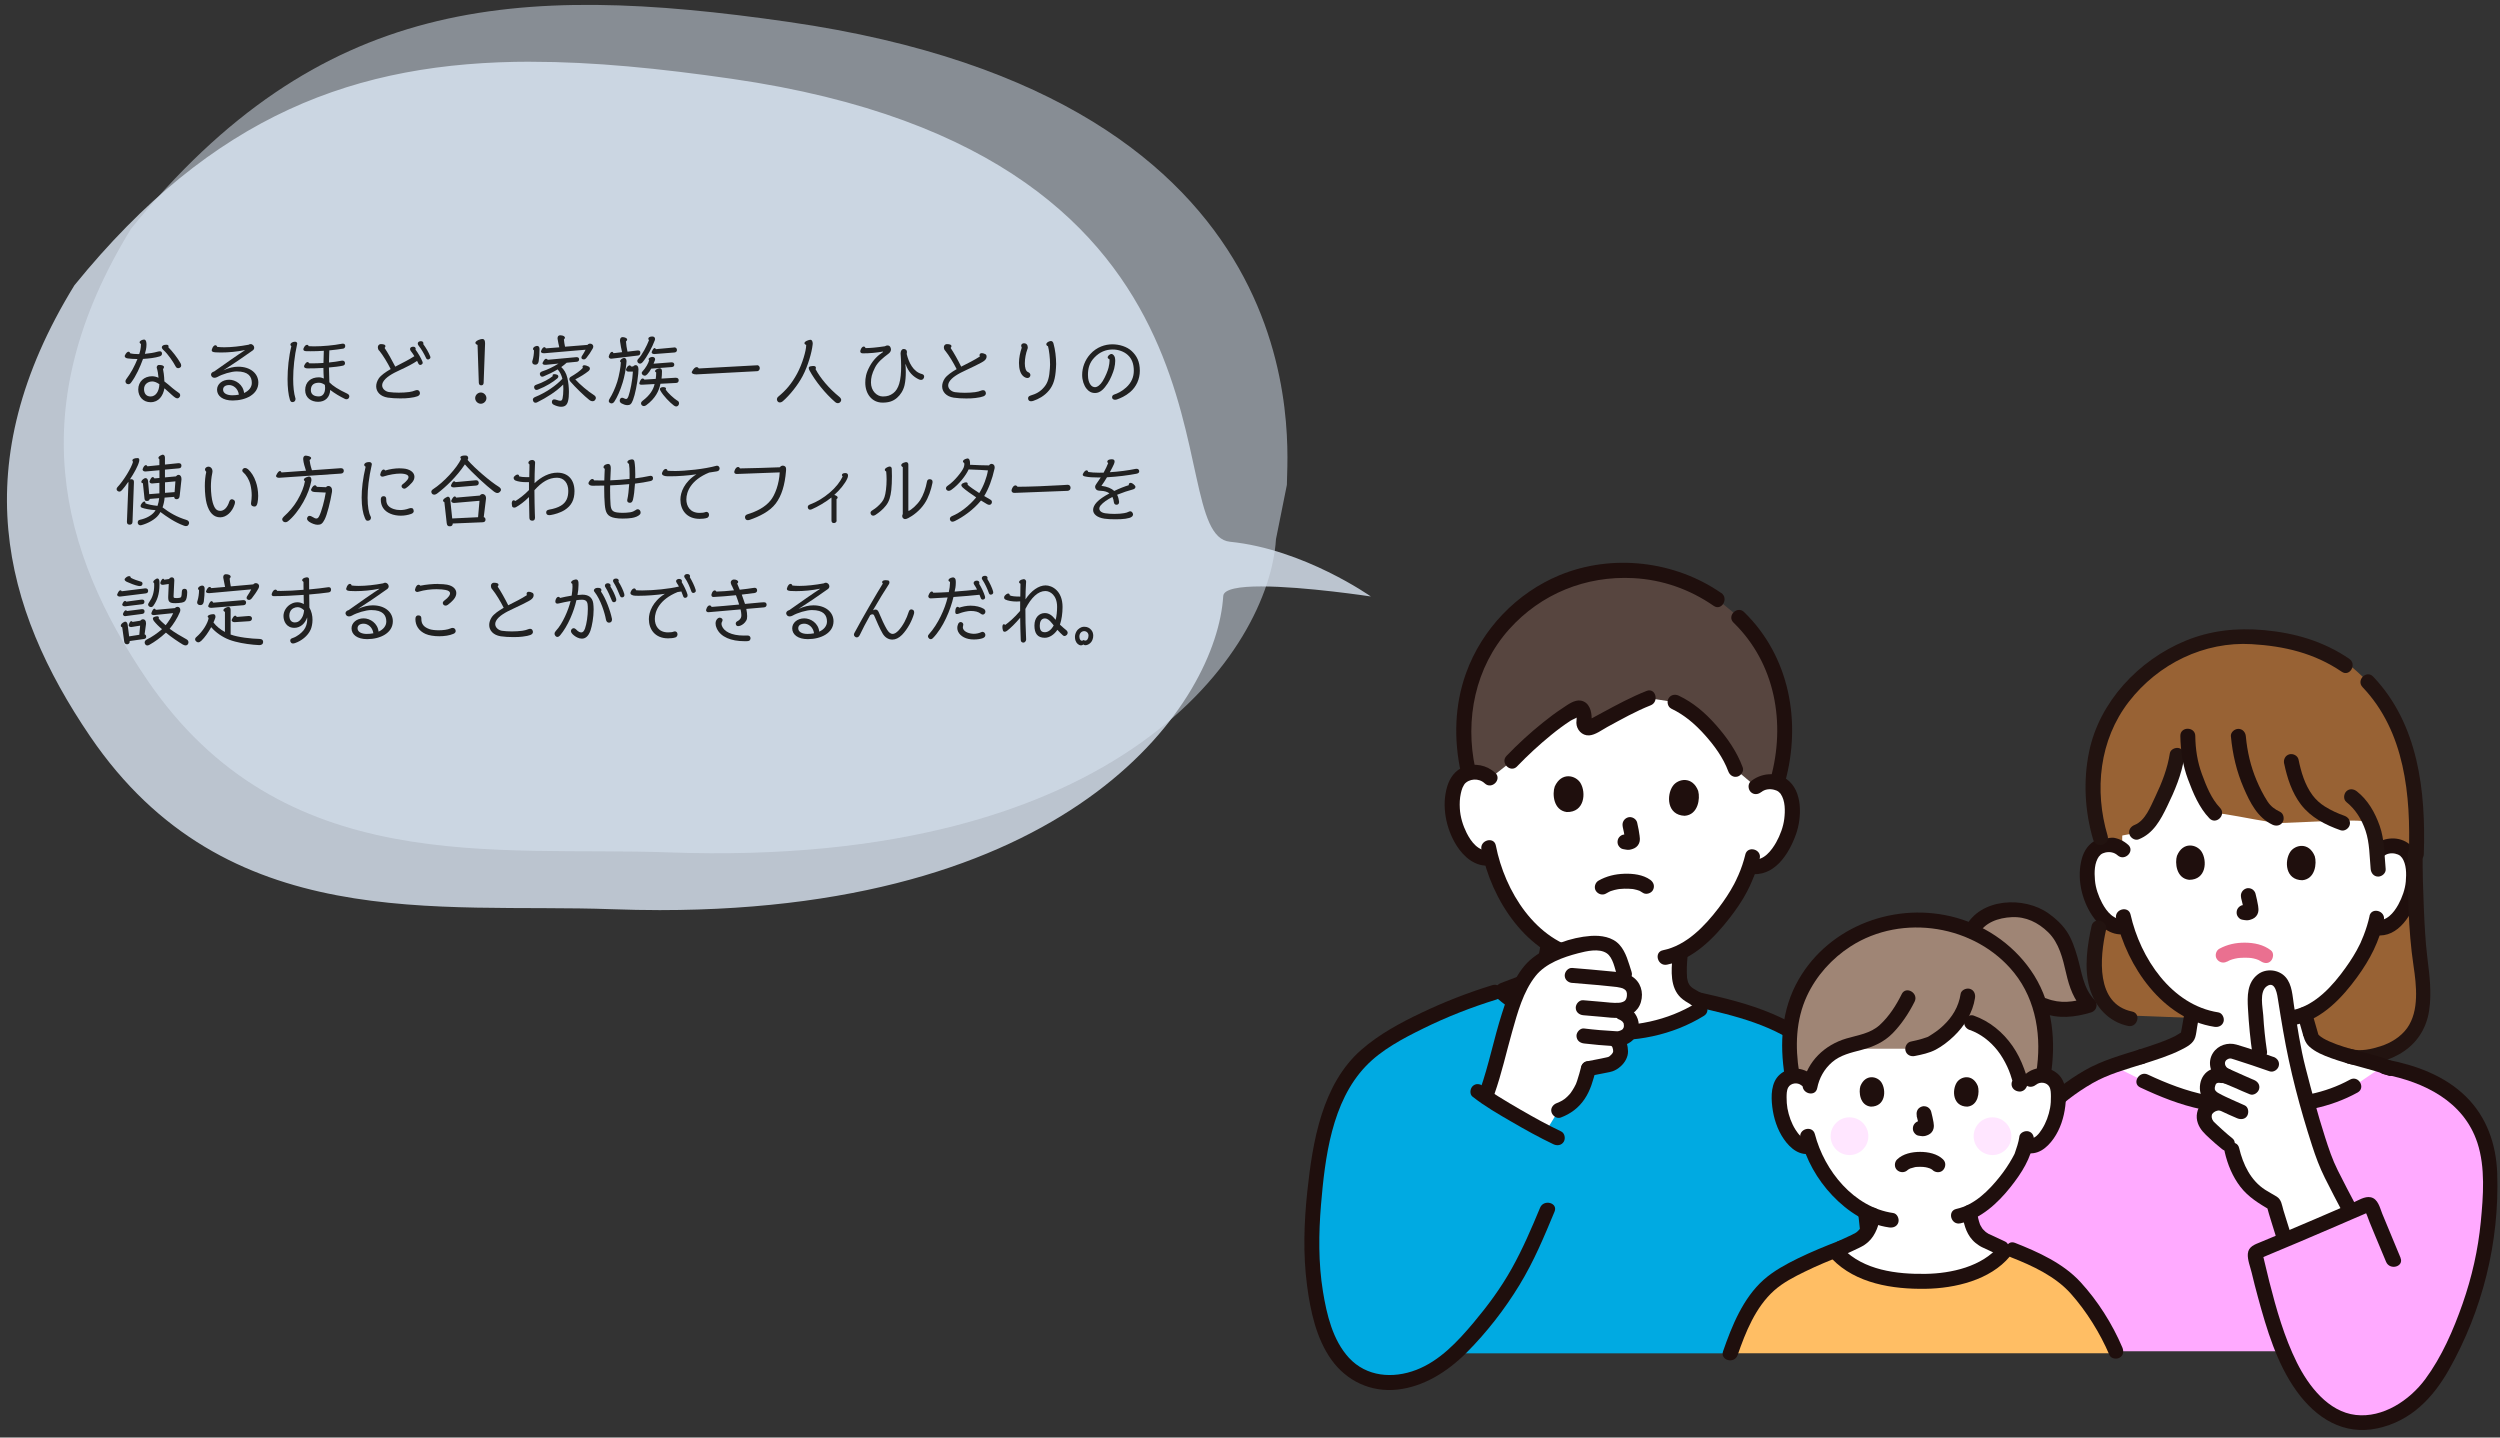 <?xml version="1.0" encoding="UTF-8"?><svg xmlns="http://www.w3.org/2000/svg" width="440" height="253" viewBox="0 0 440 253"><rect x="0" y="0" width="440" height="253" fill="#333333" stroke="none"/><defs><style>.b{fill:#1f0f0d;}.c{fill:#ea7090;}.d{opacity:.5;}.d,.e{mix-blend-mode:multiply;}.d,.f{fill:#dde9f6;}.g{fill:#fff;}.h{fill:#221310;}.i{fill:#986234;}.j{fill:#00aae2;}.k{isolation:isolate;}.e{opacity:.8;}.l{fill:#faf;}.m{fill:#9f8575;}.n{fill:#212121;}.o{fill:#ffbe64;}.p{fill:#57453f;}.q{fill:rgba(255,170,255,.3);}</style></defs><g class="k"><g id="a"><g><g><g><g><path class="i" d="M425.28,150.33c.21-6.13-.06-10.12-.84-14.51-.48-2.73-1.35-5.77-3.03-8.96-2.06-4.28-4.13-6.67-7.98-9.88-1.66-1.22-3.5-2.26-5.54-3.17-3.21-1.34-6.86-2-11.04-2.25-12.68-1.03-25.04,8.21-27.8,20.18-.75,3.23-.83,8.78-.27,11.39,.26,1.2,.49,2.41,.91,3.79l-.09,15.84c-.55,2.37-.99,6.11-.64,8.84,.47,3.76,3.02,6.52,6.15,7.14l18.75,.72,20.19,6.43c1.18,.41,3.41,.07,4.79-.29,3.04-.81,5.86-2.68,7.02-5.6,1.04-2.63,.99-6.96,.51-9.72-.8-4.66-1.09-15.49-1.08-19.93"/><path class="g" d="M368.38,149.94c.42-.56,1.22-1.22,2.7-1.26,.84-.03,1.81,.24,2.54,.94,0,0-3-20.57,21.66-20.57,26.2,0,23.29,20.75,23.29,20.75,.73-.69,1.71-.95,2.54-.92,1.82,.07,2.59,1.06,2.92,1.64,.99,1.73,.93,4.91,.26,6.87-.48,1.39-1.26,3.52-3.14,5.04-.77,.63-1.91,1.04-2.99,.85,0,0-.1-.02-.29-.05-.35,1.13-.78,2.25-1.04,2.78-.81,2.17-5.46,10.06-11.18,12.48,.08,.34,.1,.71,.09,1.09-.01,.53-.18,1.55-.41,2.73,.77,.18,1.52,.35,1.52,.35,.25-.21,1.59,1.55,2.4,1.75,1.13,.27,1.5-1.11,1.62,.23,2.25,1.6,5.62,3.12,8.44,4.28-2.07,1.17-4.84,2.74-4.84,2.74-3.3,1.82-6.55,3.38-16.18,3.59-9.89,.22-15.33-1.49-26.01-7.15,4.87-1.77,9.83-3,12.17-4.57,.26-.17,.57-.29,.73-.56,.11-.18,.14-.38,.18-.59,.24-1.37,.49-2.74,.73-4.11-2.52-1.16-4.77-3.06-6.9-5.64-2.68-3.23-4.2-6.71-5.03-9.58-1.16,.29-2.4-.14-3.23-.82-1.86-1.54-2.63-3.67-3.1-5.07-.66-1.97-.69-5.15,.31-6.87,.06-.11,.14-.23,.23-.35Z"/><path class="b" d="M417.04,161.23c-.25,1.16-.61,2.3-1.04,3.41-.14,.37-.31,.73-.46,1.1-.07,.17,.11-.22-.05,.13-.05,.1-.1,.21-.15,.31-.7,1.46-1.58,2.84-2.52,4.15-2.23,3.13-5.26,6.53-9.16,7.42-1.65,.38-.95,2.92,.7,2.54,4.45-1.03,7.89-4.74,10.48-8.29,2.32-3.19,3.92-6.3,4.72-10.06,.35-1.65-2.18-2.36-2.54-.7h0Z"/><path class="b" d="M372.45,161.67c1.89,8.44,8.18,17.64,17.28,19.05,.71,.11,1.41-.18,1.62-.92,.18-.62-.22-1.51-.92-1.62-8.25-1.28-13.74-9.58-15.45-17.21-.37-1.65-2.91-.95-2.54,.7h0Z"/><path class="b" d="M374.55,148.68c-1.52-1.37-3.7-1.7-5.57-.85-1.36,.62-2.19,1.89-2.58,3.3-.91,3.3-.07,7.16,1.81,9.99,1.27,1.9,3.26,3.61,5.7,3.3,.7-.09,1.32-.54,1.32-1.32,0-.64-.61-1.4-1.32-1.32-1.87,.23-3.11-1.31-3.92-2.81-.66-1.24-1.16-2.65-1.28-4.06s-.11-3.05,.73-4.22c-.15,.21,.32-.31,.28-.28,.24-.19,.52-.3,.82-.37,.76-.17,1.56-.04,2.15,.49,1.26,1.13,3.12-.73,1.86-1.86h0Z"/><path class="b" d="M383.15,150.61c-.38,1.21-.15,3.99,2.14,4.24,3.03,0,3.2-3.37,2.19-4.95-.83-1.3-3.28-1.85-4.33,.72Z"/><path class="b" d="M407.4,150.7c.37,1.21,.11,3.99-2.18,4.22-3.03-.03-3.18-3.39-2.15-4.97,.84-1.29,3.3-1.82,4.33,.75Z"/><path class="b" d="M419.49,150.72c.56-.5,1.33-.63,2.05-.48,.33,.07,.65,.19,.92,.4-.05-.04,.42,.49,.27,.28,.82,1.18,.81,2.86,.69,4.23s-.64,2.81-1.31,4.04c-.82,1.49-2.08,3.02-3.94,2.77-.71-.09-1.32,.67-1.32,1.32,0,.79,.61,1.22,1.32,1.32,3.99,.53,6.44-3.81,7.45-7.03,.9-2.86,.92-7.39-1.89-9.24-1.88-1.24-4.45-.91-6.09,.54-1.27,1.12,.6,2.98,1.86,1.86h0Z"/><path class="i" d="M411.6,116.64c-1.55-1.07-3.2-1.98-4.94-2.71-3.39-1.43-7.08-2.15-10.82-1.96-12.39-.73-24.25,8.55-26.69,20.29-.66,3.17-.41,8.07-.05,10.64,.21,1.52,.68,3.6,1.39,4.72,.11-.01,6.11-1.15,6.11-1.15,1.58-1.61,7.82-14.26,7.82-14.26-.06,.49,4.86,10.89,5.38,10.9,1.87,.03,5.56,.93,10.83,1.75,.28,.04-.21,.15,0,0,3.67,0,14.4-.87,16.19-.17l1.49,4.03c.73-.69,1.9-1.79,2.73-1.76,.55,.02,.8-.64,1.17-.48,1.8-4.52,1.8-9.81,1.05-13.52-.38-1.9-1.91-4.2-2.75-5.94-1.44-3.02-3.05-5.25-5.55-7.54l-3.37-2.82Z"/><g><path class="h" d="M368.12,162.97c-.76,3.4-1.34,7.41-.38,10.82s3.41,6.07,6.81,6.78c1.65,.34,2.36-2.19,.7-2.54-6.45-1.34-5.68-9.54-4.59-14.37,.37-1.65-2.16-2.35-2.54-.7h0Z"/><path class="h" d="M423.76,150.37c0,6.5,.06,13.17,1.02,19.61,.51,3.43,1.03,7.93-1.11,10.94-1.12,1.57-2.88,2.64-4.7,3.22-1.52,.49-3.52,.96-5.09,.5s-2.32,2.07-.7,2.54c2.82,.81,6.47-.2,8.96-1.57,3.01-1.65,4.89-4.39,5.39-7.77,.47-3.14,.07-6.11-.31-9.23-.36-2.95-.5-5.93-.63-8.9-.13-3.12-.22-6.24-.21-9.36,0-1.69-2.63-1.7-2.63,0h0Z"/></g><path class="h" d="M413.49,115.96c-4.55-3.1-9.6-4.57-15.05-5.06-4.77-.43-9.4,.05-13.85,1.9-8.19,3.4-15.12,10.72-16.92,19.56-1.04,5.1-.74,10.45,.73,15.43,.48,1.62,3.02,.93,2.54-.7-2.38-8.01-1.46-16.87,3.74-23.59s13.3-10.62,21.61-10.13c5.76,.34,11.04,1.58,15.86,4.86,1.4,.95,2.72-1.32,1.33-2.27h0Z"/><path class="h" d="M381.89,132.59c-.41,2.65-1.38,5.15-2.53,7.56-.82,1.7-1.76,4.29-3.67,5.04-.66,.26-1.12,.88-.92,1.62,.17,.63,.95,1.18,1.62,.92,2.6-1.02,3.87-3.42,5.03-5.81,1.34-2.75,2.55-5.6,3.01-8.63,.11-.7-.18-1.41-.92-1.62-.62-.17-1.51,.21-1.62,.92h0Z"/><path class="b" d="M383.74,129.52c.04,2.6,.42,5.16,1.33,7.6s1.97,5.02,3.79,6.91c1.18,1.22,3.04-.64,1.86-1.86-1.53-1.59-2.43-3.88-3.18-5.92-.8-2.18-1.14-4.4-1.17-6.72-.02-1.69-2.66-1.7-2.63,0h0Z"/><path class="b" d="M392.64,129.6c.29,3.16,1,6.19,2.26,9.1,1.12,2.58,2.42,5.2,5.06,6.45,.64,.3,1.42,.18,1.8-.47,.33-.57,.17-1.49-.47-1.8-.94-.44-1.65-.97-2.22-1.85-.74-1.15-1.37-2.4-1.9-3.66-1.05-2.47-1.66-5.11-1.9-7.77-.06-.71-.56-1.32-1.32-1.32-.66,0-1.38,.6-1.32,1.32h0Z"/><path class="b" d="M402.01,134.38c.54,2.55,1.36,5.12,2.96,7.22,1.75,2.28,4.3,3.58,6.96,4.52,.67,.24,1.44-.27,1.62-.92,.2-.73-.25-1.38-.92-1.62-1.22-.43-2.4-.97-3.49-1.66-.8-.5-1.56-1.19-2.15-1.98-1.35-1.85-1.99-4.04-2.45-6.26-.15-.7-.96-1.1-1.62-.92-.72,.2-1.06,.92-.92,1.62h0Z"/><path class="h" d="M412.94,141.14c1.64,1.3,2.73,3.09,3.4,5.07,.72,2.14,.69,4.52,.9,6.75,.07,.71,.56,1.32,1.32,1.32,.66,0,1.38-.6,1.32-1.32-.24-2.5-.2-5.21-1.05-7.6s-2.06-4.53-4.02-6.08c-.56-.44-1.32-.54-1.86,0-.46,.46-.56,1.42,0,1.86h0Z"/><path class="h" d="M426.59,150.33c.37-11.03-.94-22.88-8.92-31.25-1.17-1.23-3.03,.63-1.86,1.86,7.48,7.85,8.49,19.09,8.15,29.39-.06,1.69,2.57,1.69,2.63,0h0Z"/></g><path class="l" d="M414.56,190.96c.83-.56,3.35-2.27,5.28-3.59,9.7,2.12,16.84,7.8,18.22,16.71,.9,12.99-1.94,25.51-8.54,36.92-1.53,2.65-3.31,4.87-5.82,6.64-2.55,1.79-6.11,3.07-9.27,2.69-2.93-.36-5.54-2.01-7.46-4.13-1.98-2.19-3.44-4.65-4.55-7.24-.16-.38-.32-.76-.48-1.14-11.36,0-29.55,0-29.55,0-1.35-3.21-3.73-7.19-6.84-10.87-2.28-2.7-6.65-5.13-11.28-6.93l-2.04-.36c-.2-.09-2.74-1.29-2.86-1.33-1.95-1.08-2.35-2.73-2.61-4.19-.05-.28-.09-.52-.11-.74,4.75-2.22,8.53-8.29,9.2-10,.13-.36,.41-1.08,.62-1.92,1.15,.48,1.88,.17,2.62-.41,.86-.69,1.48-1.61,1.95-2.56,.82-1.64,1.25-3.45,1.25-5.26,1.56-1.28,3.24-2.41,4.94-3.5,1.08-.69,2.77-1.42,4.83-2.16,10.71,5.67,16.15,7.39,26.05,7.17,9.62-.21,12.87-1.77,16.18-3.59,0,0,.1-.07,.28-.19Z"/><path class="g" d="M309.06,138.48c.78-.7,1.81-.94,2.68-.88,1.89,.13,2.67,1.18,3,1.79,.98,1.83,.83,5.14,.07,7.17-.54,1.44-1.42,3.63-3.42,5.16-.82,.63-2.02,1.02-3.14,.8,0,0-.11-.02-.3-.06-.4,1.17-.88,2.32-1.16,2.87-.85,2.11-5.41,9.41-10.98,12.21-.19,1.27-.24,2.37-.24,3.63,0,1.5,.26,2.94,1.74,3.91,.07,.04,1.29,.82,3.1,1.78-11.16,7.94-27.57,5.61-36.35-2.41,2.25-.85,5.24-2.01,5.34-2.04,1.65-.62,2.22-1.97,2.55-3.43,.23-1.01,.4-1.91,.5-2.91-1.82-1.24-3.49-2.9-5.09-4.94-2.7-3.45-4.18-7.11-4.96-10.14-1.21,.27-2.5-.22-3.34-.95-1.9-1.65-2.63-3.9-3.08-5.37-.63-2.07-.57-5.39,.53-7.15,.37-.59,1.21-1.59,3.11-1.6,.87,0,1.88,.3,2.61,1.05,0,0-3.73-18.96,25.98-18.96,26.79,0,20.84,20.46,20.84,20.46Z"/><path class="b" d="M302.02,176.21c-1-.51-1.99-1.05-2.96-1.62-.28-.16-.55-.33-.83-.49-.07-.04-.14-.08-.2-.12-.05-.03-.24-.16-.14-.08-.11-.08-.2-.18-.3-.27-.02-.02-.24-.26-.15-.15,.07,.09-.12-.18-.14-.22-.05-.09-.1-.18-.14-.26-.14-.26,.03,.13-.05-.13-.03-.12-.07-.23-.1-.34s-.05-.23-.07-.35c-.06-.28,0,.18-.02-.13-.08-1.18-.04-2.38,.08-3.56,.07-.71-.65-1.32-1.32-1.32-.77,0-1.25,.61-1.32,1.32-.23,2.36-.43,5.32,1.46,7.1,.51,.48,1.12,.83,1.72,1.18,1.03,.61,2.08,1.18,3.14,1.72,.63,.32,1.43,.17,1.8-.47,.34-.59,.16-1.48-.47-1.8h0Z"/><path class="j" d="M254.35,239.65c-1.06,.81-2.18,1.54-3.4,2.13-3.49,1.71-7.82,2.2-11.32,.5-4.03-1.96-6.09-6.3-7.19-10.47-2.11-7.98-1.8-16.36-.77-24.52,.91-7.14,2.52-14.55,7.33-20.1,4.32-4.99,16.45-10.37,24.98-12.83,8.9,8.23,25.8,10.54,37,2.07,7.17,1.69,12.52,3.39,17.8,7.57,1.32,1.05,2.75,2.75,3.95,5.05,.91,1.74,1.64,4.58,2.12,6.39,1.94,7.35,3.07,13.85,3.85,21.21-.38,.62-.93,1.2-1.77,1.67-.14,.04-2.67,1.25-2.88,1.33-4.74,1.8-11.13,4.59-13.47,7.29-3.18,3.69-4.41,6.5-6.04,11.24,0,0-36.51,0-48.45,0-.56,.51-1.14,1.01-1.74,1.47Z"/><path class="b" d="M360.27,196.98c2.26-2.52,5.08-4.65,8.01-6.34,2.74-1.58,5.94-2.45,8.93-3.39,1.61-.5,.92-3.04-.7-2.54-3.21,1-6.63,1.96-9.56,3.65-3.1,1.79-6.14,4.08-8.54,6.75-1.13,1.26,.73,3.12,1.86,1.86h0Z"/><path class="b" d="M298.24,177.15c6.94,1.58,14.43,3.28,19.96,8.07,2.94,2.55,4.2,6.11,5.17,9.75,1.07,4,1.99,8.04,2.7,12.12,.86,4.92,1.4,9.88,1.81,14.85,.14,1.68,2.77,1.69,2.63,0-.75-9.13-2.09-18.15-4.43-27.01-1.03-3.91-2.26-7.61-5.06-10.64-2.41-2.6-5.82-4.47-9.05-5.85-4.18-1.79-8.61-2.83-13.03-3.83-1.65-.37-2.35,2.16-.7,2.54h0Z"/><path class="o" d="M308.05,230.31c-1.48,2.32-2.4,4.65-3.51,7.87h68c-1.32-3.27-3.76-7.41-6.99-11.24-2.45-2.91-7.31-5.49-12.32-7.33-1.82,2.91-7.18,5.51-12.63,5.84-3.06,.19-6.17,0-9.17-.63-3.25-.67-6.42-2.14-8.53-4.73-4.57,1.8-10.16,4.36-12.31,6.85-1.02,1.18-1.84,2.27-2.53,3.36Z"/><path class="g" d="M357.44,189.97c.61-.55,1.52-.82,2.37-.69,.85,.13,1.62,.64,2.01,1.34,.28,.49,.36,1.05,.41,1.59,.19,2.15-.24,4.33-1.21,6.29-.47,.95-1.09,1.87-1.95,2.56-.73,.59-1.47,.89-2.62,.41-.21,.83-.49,1.56-.62,1.92-.67,1.71-4.45,7.77-9.2,10,.03,.22,.07,.46,.11,.74,.25,1.46,.66,3.12,2.61,4.19,.13,.04,2.67,1.25,2.86,1.33l.75,.34c-.09,.11-.17,.21-.17,.21-2.13,2.67-7.14,4.94-12.22,5.25-3.06,.19-6.17,0-9.17-.63s-5.95-1.93-8.05-4.17c0,0-.24-.26-.48-.52,.58-.24,1.15-.48,1.15-.48,.21-.09,2.74-1.29,2.88-1.33,1.93-1.08,2.35-2.73,2.6-4.19,.02-.09,.03-.17,.05-.26-2.44-1.02-4.69-2.75-6.66-4.94-2.16-2.42-3.47-5-4.24-7.23-.99,.32-1.66,.02-2.33-.51-.86-.69-1.48-1.61-1.95-2.56-.97-1.96-1.4-4.14-1.21-6.29,.05-.54,.14-1.1,.41-1.59,.39-.7,1.16-1.21,2.01-1.34,.85-.13,1.76,.14,2.37,.69,0,0-3.64-15.91,18.65-15.91s20.81,15.79,20.81,15.79Z"/><path class="m" d="M367.69,176.9c-1.63-1.68-2.18-3.2-2.71-5.6-.44-2.01-.82-3.33-1.58-5.24-.49-1.24-1.44-2.42-2.21-3.11-2.63-2.34-4.95-3.21-8.23-2.74-2.55,.36-4.9,1.42-5.96,3.68h0c-.55-.24-1.11-.47-1.68-.67-2.53-.89-5.19-1.29-7.86-1.29-5.27,0-9.74,1.53-13.32,4.1-4.16,2.98-8.86,8.29-9.24,16.88-.12,2.67,.58,7.07,.56,6.52,.05-.02,.1-.03,.15-.03,.85-.13,1.76,.14,2.37,.69,0,0,.27,.25,.67,.6,.62-2.6,2.48-4.89,4.91-6.02,.07-.03,.14-.06,.21-.09,3.6,0,12.86,0,12.86,0,1.47-.28,3.01-.77,3.39-.99,1.8-1.02,3.43-2.42,4.6-4.11,3.2,.29,6.01,2.12,7.95,4.59,1.36,1.74,2.31,3.78,2.9,5.92,1.06-.01,1.97-.03,1.97-.03,.57-.51,1.38-.78,2.17-.72,.32-1.87,.52-3.93,.41-6.34-.09-2.16-.48-4.29-1.17-6.32l.99,.4c2.39,1,4.92,.82,7.84-.1Z"/><path class="b" d="M328.26,213.87s.07-.38,.03-.22c-.01,.05-.02,.11-.03,.16-.01,.07-.02,.13-.04,.2-.03,.16-.06,.32-.1,.48-.07,.31-.16,.62-.27,.92-.02,.05-.13,.33-.04,.11s-.02,.03-.04,.08c-.08,.16-.16,.31-.26,.46-.05,.08-.1,.15-.15,.22-.13,.19,.17-.19,.01-.02-.13,.15-.26,.29-.4,.42-.08,.07-.15,.13-.23,.2-.11,.09,.08-.07,.09-.07-.02,0-.09,.07-.11,.08-.09,.06-.19,.11-.28,.18-.18,.14,.11-.03,.12-.02-.16,0-.47,.2-.64,.28-.46,.21-.91,.42-1.37,.64-.39,.18-.77,.37-1.16,.54-.28,.12-.53,.51-.6,.79-.09,.31-.05,.73,.13,1.01s.45,.53,.79,.6c.37,.08,.67,.01,1.01-.13,.84-.36,1.66-.78,2.49-1.16,.08-.04,.16-.07,.24-.11,.25-.11-.32,.16-.17,.07,.27-.15,.52-.24,.77-.41s.5-.36,.73-.56c.7-.62,1.18-1.41,1.53-2.26,.15-.35,.26-.72,.34-1.09,.1-.43,.25-.94,.25-1.39,0-.69-.6-1.35-1.32-1.32s-1.32,.58-1.32,1.32h0Z"/><path class="b" d="M345.33,213.38c.23,1.76,.59,3.5,1.82,4.86,.33,.37,.74,.69,1.15,.96,.23,.15,.46,.29,.72,.38,.09,.03-.4-.18-.24-.1,.03,.02,.07,.03,.11,.05,.47,.21,.94,.43,1.4,.65,.43,.2,.85,.41,1.28,.6,.63,.28,1.44,.2,1.8-.47,.3-.58,.2-1.5-.47-1.8-.82-.37-1.62-.77-2.44-1.14-.13-.06-.26-.12-.39-.18-.11-.05-.23-.11-.35-.15,.03,0,.29,.15,.17,.05-.04-.03-.09-.06-.13-.08-.09-.05-.17-.11-.25-.17-.03-.02-.16-.12-.02-.01s-.03-.02-.05-.05c-.15-.13-.29-.26-.42-.41-.05-.06-.1-.14-.17-.2,0,0,.15,.22,.08,.1-.03-.05-.06-.09-.09-.14-.1-.15-.19-.3-.27-.45-.04-.07-.07-.14-.1-.21-.1-.19,.1,.26,0,0-.12-.35-.23-.7-.31-1.06-.04-.17-.07-.34-.1-.5-.02-.12-.04-.25-.06-.37-.01-.09-.08-.52-.03-.16-.05-.36-.12-.66-.39-.93-.23-.23-.6-.4-.93-.39-.64,.03-1.41,.58-1.32,1.32h0Z"/><path class="b" d="M348.14,164.55c1.11-2.21,3.6-3.02,5.94-3.13,2.48-.12,4.63,.94,6.39,2.65,1.93,1.87,2.59,4.68,3.17,7.22s1.34,4.66,3.13,6.55l.58-2.2c-2.4,.73-4.76,1.04-7.14,.1-1.57-.62-2.26,1.92-.7,2.54,2.78,1.1,5.74,.76,8.54-.1,.96-.29,1.27-1.47,.58-2.2-2.05-2.16-2.22-4.94-3.04-7.67-.45-1.5-.96-3.08-1.85-4.39s-1.95-2.26-3.17-3.14c-4.29-3.09-12.09-2.76-14.7,2.46-.75,1.51,1.51,2.84,2.27,1.33h0Z"/><path class="b" d="M358.37,190.9c.68-.57,1.89-.42,2.32,.38,.27,.49,.26,1.14,.27,1.68,.01,.67-.02,1.35-.14,2.01-.24,1.32-.7,2.6-1.42,3.74-.49,.78-1.3,1.87-2.26,1.61-1.64-.44-2.34,2.1-.7,2.54,2.15,.57,3.83-.81,5-2.48s1.81-3.7,2.05-5.7c.23-1.89,.23-4.29-1.3-5.66-1.65-1.48-4.05-1.36-5.7,.02-.55,.46-.47,1.39,0,1.86,.54,.54,1.31,.46,1.86,0h0Z"/><path class="b" d="M318.92,189.16c-1.65-1.38-4.05-1.5-5.7-.02-1.53,1.37-1.53,3.78-1.3,5.66,.24,2,.89,4.03,2.05,5.7s2.85,3.06,5,2.48c1.63-.44,.94-2.97-.7-2.54-.96,.25-1.76-.83-2.26-1.61-.72-1.14-1.17-2.42-1.42-3.74-.11-.63-.15-1.27-.15-1.9,0-.57,0-1.27,.28-1.79,.44-.8,1.64-.95,2.32-.38,.54,.46,1.33,.53,1.86,0,.47-.47,.55-1.4,0-1.86h0Z"/><path class="b" d="M355.41,200.05c-.15,1.04-.49,2-.83,2.99-.07,.21,.16-.29,.03-.07-.05,.09-.09,.2-.14,.29-.1,.21-.21,.41-.33,.61-.63,1.12-1.37,2.22-2.16,3.21-1.96,2.47-4.48,5-7.66,5.69-1.65,.36-.95,2.9,.7,2.54,3.61-.79,6.59-3.56,8.82-6.37,1.93-2.43,3.64-5.07,4.1-8.2,.1-.7-.17-1.41-.92-1.62-.62-.17-1.51,.21-1.62,.92h0Z"/><path class="b" d="M316.89,200.32c.98,3.78,2.92,7.26,5.61,10.09s6.11,5.07,10,5.62c.7,.1,1.41-.17,1.62-.92,.17-.62-.21-1.52-.92-1.62-6.9-.98-12.11-7.43-13.78-13.88-.42-1.64-2.96-.94-2.54,.7h0Z"/><path class="b" d="M360.91,189.46c.97-6.06,.41-12.45-2.88-17.76-3.08-4.95-8.09-8.6-13.7-10.17-10.51-2.95-22.3,1.33-27.79,10.9-3.01,5.26-3.36,11.17-2.42,17.04,.27,1.67,2.8,.96,2.54-.7-.73-4.55-.61-9.23,1.36-13.48,1.66-3.57,4.4-6.61,7.71-8.74,9.1-5.85,22-3.74,28.76,4.67,3.95,4.92,4.87,11.45,3.89,17.54-.27,1.66,2.27,2.37,2.54,.7h0Z"/><path class="b" d="M373.53,237.15c-1.76-4.14-4.32-8.19-7.36-11.5s-7.45-5.3-11.54-6.91c-1.58-.62-2.26,1.92-.7,2.54,3.75,1.47,7.82,3.35,10.54,6.41s5.14,6.91,6.79,10.79c.28,.66,1.24,.79,1.8,.47,.68-.39,.75-1.15,.47-1.8h0Z"/><path class="b" d="M305.81,238.53c1.41-4.07,3.15-8.46,6.45-11.41,1.56-1.39,3.51-2.39,5.37-3.3,2.2-1.08,4.47-2.02,6.76-2.9,1.57-.6,.89-3.14-.7-2.54-2.45,.94-4.89,1.94-7.25,3.09-2.12,1.04-4.27,2.2-6.05,3.78-3.63,3.25-5.57,8.08-7.13,12.57-.56,1.6,1.98,2.29,2.54,.7h0Z"/><path class="b" d="M346.67,181.27c1.96,.69,3.66,2.04,4.93,3.67,.66,.85,1.21,1.8,1.67,2.78,.21,.45,.4,.92,.56,1.39,.1,.29,.2,.58,.28,.88,.03,.12,.07,.24,.1,.35,.02,.09,.05,.18,.07,.27,.06,.29,.09,.11,.09-.52l.47-.47-.07,.04,.66-.18h-.08c-.71-.07-1.32,.64-1.32,1.31,0,.76,.6,1.25,1.32,1.32,1.09,.1,1.67-1.07,1.5-2-.13-.69-.37-1.38-.62-2.04-.52-1.4-1.17-2.75-2.03-3.98-1.7-2.44-4.02-4.35-6.84-5.35-.67-.24-1.44,.27-1.62,.92-.2,.73,.25,1.38,.92,1.62h0Z"/><path class="b" d="M345.07,174.94c-.35,2.24-1.44,4.05-3.08,5.59-.83,.79-1.62,1.31-2.63,1.93-.08,.05-.27,.1,.05-.01-.1,.04-.2,.08-.3,.11-.26,.09-.53,.18-.79,.26-.67,.2-1.34,.36-2.03,.5s-1.1,.97-.92,1.62c.2,.73,.92,1.06,1.62,.92,1.23-.24,2.58-.53,3.7-1.12s2.23-1.45,3.16-2.34c1.89-1.79,3.35-4.15,3.75-6.75,.11-.7-.18-1.41-.92-1.62-.62-.17-1.51,.21-1.62,.92h0Z"/><path class="b" d="M334.7,174.97c-.98,1.98-2.23,3.93-3.87,5.43s-3.81,1.77-5.85,2.37c-3.84,1.13-6.9,4.03-7.69,8.04-.32,1.65,2.21,2.36,2.54,.7,.35-1.78,1.22-3.34,2.59-4.54,1.48-1.3,3.38-1.7,5.22-2.19,2.08-.55,3.94-1.37,5.47-2.93s2.86-3.55,3.86-5.56c.75-1.51-1.52-2.84-2.27-1.33h0Z"/><path class="b" d="M322.45,221.58c4.19,4.34,10.68,5.34,16.45,5.25,5.18-.08,11.37-1.53,14.84-5.7,1.08-1.29-.77-3.16-1.86-1.86-3.05,3.66-8.45,4.86-12.98,4.93-5.08,.08-10.89-.64-14.59-4.48-1.18-1.22-3.04,.64-1.86,1.86h0Z"/><path class="b" d="M377.2,187.26c2.26-.74,4.58-1.43,6.7-2.51,.99-.5,2.14-1.08,2.47-2.21,.17-.58,.23-1.22,.33-1.82,.12-.67,.24-1.35,.36-2.02s-.19-1.42-.92-1.62c-.64-.17-1.49,.22-1.62,.92-.21,1.18-.41,2.36-.63,3.53,0,.02-.05,.3-.06,.3,0,0,.09-.18,.1-.15,0,0-.47,.29-.52,.32-.34,.22-.7,.41-1.07,.58-.81,.39-1.54,.67-2.5,1.01-1.11,.4-2.23,.76-3.35,1.12-.68,.22-1.11,.91-.92,1.62,.18,.66,.94,1.14,1.62,.92h0Z"/><path class="b" d="M376.68,191.39c3.47,1.63,7.05,3.08,10.82,3.85s7.85,.93,11.79,.78c5.56-.2,10.75-1.04,15.65-3.74,1.48-.82,.16-3.09-1.33-2.27-4.49,2.47-9.23,3.2-14.32,3.38-3.65,.13-7.33,.06-10.91-.65s-7.04-2.06-10.37-3.62c-1.52-.72-2.86,1.55-1.33,2.27h0Z"/><path class="b" d="M263.36,175.58c9.77,8.57,25.44,10.05,36.53,3.21,1.44-.89,.12-3.16-1.33-2.27-10.04,6.21-24.45,5.01-33.35-2.79-1.27-1.11-3.14,.74-1.86,1.86h0Z"/><path class="p" d="M258.94,119.85c2.26-7.12,6.85-11.79,10.98-14.65,4.59-3.19,10.27-5,16.87-4.79,6.3,.2,11.25,2.13,15.47,5.09l3.55,2.91c4.4,4.24,8.29,10.75,8.38,20.18,.03,3.18-.42,5.76-1.41,9.19-.3-.09-.64-.16-1.03-.18-.87-.06-1.9,.18-2.68,.88l-3.62-3.06c-1.1-3.06-3.7-6.48-6.45-9-1.6-1.47-2.72-2.13-4.2-2.83l-4.63-.72c-3.18,1.22-7.69,3.86-10.22,5.15-.6,.31-1.28-.24-1.18-.95,.07-.47,.08-.97-.05-1.64s-.66-.99-1.07-.79c-3.54,1.71-8.65,6.27-11.55,9.31l-3.84,3.02c-.73-.75-1.74-1.06-2.61-1.05-.44,0-.82,.06-1.15,.14-.78-3.28-1.06-6.5-.85-9.29,.19-2.53,.65-4.83,1.31-6.92Z"/><path class="b" d="M263.17,136.04c-1.48-1.4-3.68-1.83-5.57-1.06-1.5,.61-2.42,1.89-2.88,3.4-1.04,3.4-.25,7.43,1.62,10.41,1.26,2.01,3.29,3.79,5.82,3.55,.71-.07,1.32-.56,1.32-1.32,0-.66-.6-1.38-1.32-1.32-1.96,.19-3.23-1.52-4.03-3.1-.66-1.32-1.12-2.82-1.2-4.3-.05-.88-.02-1.77,.17-2.63,.08-.34,.16-.7,.3-1.03,.07-.17,.17-.32,.26-.49,.02-.03,.21-.3,.04-.09,.81-1.03,2.57-1.18,3.61-.19,1.23,1.17,3.09-.69,1.86-1.86h0Z"/><path class="b" d="M309.99,139.41c.61-.51,1.47-.61,2.22-.42,.29,.07,.59,.18,.81,.35,.08,.06,.18,.16,.26,.25,.05,.05,.09,.1,.14,.15-.06-.08-.07-.09-.02-.01,.83,1.21,.8,3,.63,4.4s-.72,2.86-1.42,4.12c-.77,1.37-2.2,3.29-4.01,2.99-.7-.11-1.42,.18-1.62,.92-.17,.63,.21,1.5,.92,1.62,4.32,.7,6.95-3.43,8.2-6.97,1.04-2.93,1.2-7.61-1.61-9.65-1.92-1.39-4.6-1.09-6.36,.37-.55,.46-.47,1.39,0,1.86,.54,.54,1.31,.46,1.86,0h0Z"/><path class="b" d="M307.18,150.4c-.3,1.23-.71,2.46-1.22,3.62-.08,.17-.16,.34-.24,.51-.08,.14-.14,.29-.2,.45,.08-.19,.09-.21,.03-.07-.11,.24-.22,.47-.35,.7-.78,1.47-1.72,2.87-2.73,4.2-2.43,3.19-5.69,6.61-9.78,7.43-1.66,.33-.96,2.87,.7,2.54,4.61-.93,8.29-4.67,11.06-8.25,1.12-1.45,2.17-2.97,3.02-4.59,.4-.76,.54-1.09,.84-1.78,.57-1.31,1.07-2.66,1.4-4.05,.4-1.64-2.14-2.35-2.54-.7h0Z"/><path class="b" d="M260.73,149.53c1.72,8.84,8.01,18.56,17.44,20.29,1.65,.3,2.36-2.23,.7-2.54-8.58-1.58-14.04-10.45-15.6-18.46-.32-1.66-2.86-.96-2.54,.7h0Z"/><path class="b" d="M302.92,104.36c-8.18-5.66-19.17-6.94-28.4-3.14-7.58,3.12-13.69,9.5-16.48,17.21-2.05,5.66-2.2,11.71-.92,17.56,.36,1.65,2.9,.95,2.54-.7-1.89-8.65-.02-17.87,5.96-24.55,5.59-6.24,13.48-9.43,21.85-8.99,5.13,.27,9.92,1.96,14.14,4.88,1.4,.97,2.71-1.31,1.33-2.27h0Z"/><path class="b" d="M314.15,137.74c2.94-10.61,.85-22.19-7.19-30.02-1.21-1.18-3.08,.68-1.86,1.86,7.38,7.19,9.21,17.74,6.52,27.46-.45,1.63,2.08,2.33,2.54,.7h0Z"/><path class="b" d="M294.14,124.72c2.31,1.1,4.16,2.69,5.87,4.59s3.28,4.05,4.17,6.45c.25,.67,.89,1.12,1.62,.92,.64-.18,1.17-.95,.92-1.62-1.03-2.78-2.75-5.25-4.71-7.46s-3.99-3.94-6.54-5.16c-.64-.31-1.42-.18-1.8,.47-.34,.57-.17,1.49,.47,1.8h0Z"/><path class="b" d="M267.01,134.88c1.88-1.95,3.88-3.8,5.98-5.51,1.11-.91,2.26-1.77,3.47-2.55,.31-.2,1.28-.54,1.46-.85,.32-.13,.15-.19-.48-.18,.04,.18,.06,.36,.05,.54,.01,.3-.05,.6-.05,.9,.03,1.19,.98,2.27,2.24,2.2,1.09-.06,2.28-.98,3.22-1.49,2.49-1.35,4.98-2.76,7.61-3.8,1.56-.61,.88-3.16-.7-2.54-2.69,1.06-5.24,2.44-7.78,3.81-.58,.32-1.17,.63-1.75,.95-.06,.03-.76,.32-.77,.4,.43,.46,.63,.47,.6,.02l.02-.3c.02-1.31-.41-2.89-1.89-3.17-1.13-.21-2.35,.74-3.24,1.33-1.19,.77-2.32,1.63-3.43,2.52-2.26,1.81-4.41,3.78-6.42,5.87-1.17,1.22,.68,3.08,1.86,1.86h0Z"/><path class="b" d="M264.86,175.54c1.18-.45,2.35-.9,3.53-1.35,.72-.27,1.49-.51,2.17-.87,2.47-1.33,2.88-4.49,3.19-7,.08-.69-.66-1.34-1.32-1.32-.78,.04-1.22,.58-1.32,1.32-.02,.17-.02,.2-.01,.1-.01,.1-.03,.2-.04,.29-.02,.15-.05,.29-.07,.44-.06,.34-.13,.69-.2,1.03-.11,.5-.22,.99-.39,1.47-.02,.07-.05,.13-.07,.19,.07-.15,.07-.16,.01-.03-.05,.09-.09,.18-.14,.27-.06,.1-.12,.2-.19,.31-.17,.28,.1-.08-.07,.1-.07,.07-.14,.15-.22,.23-.05,.05-.1,.1-.16,.14,.13-.09,.13-.1,0,0-.1,.06-.19,.12-.29,.18-.04,.02-.38,.18-.27,.14s-.05,.01-.08,.02c-.12,.04-.23,.09-.34,.13-.38,.15-.76,.29-1.15,.44-1.09,.42-2.18,.84-3.28,1.25-.64,.24-1.15,.9-.92,1.62,.2,.62,.93,1.18,1.62,.92h0Z"/><path class="b" d="M262.67,173.38c-4.28,1.31-8.47,2.95-12.52,4.88-3.71,1.76-7.42,3.77-10.53,6.48-6.96,6.07-8.6,16.24-9.53,24.92-.59,5.51-.77,11.08-.05,16.58,.59,4.48,1.61,9.31,4.28,13.06s6.94,5.78,11.61,5.27,8.85-3.16,12.2-6.52c3.52-3.53,6.69-7.61,9.28-11.86s4.35-8.52,6.19-12.94c.65-1.56-1.89-2.24-2.54-.7-1.51,3.64-3.07,7.28-5,10.73s-4.22,6.54-6.73,9.53c-2.79,3.31-5.93,6.7-10.06,8.29s-8.77,1.22-11.86-2.13c-2.86-3.11-3.91-7.63-4.57-11.67-.82-5.04-.76-10.2-.34-15.27,.7-8.26,1.87-18.09,7.88-24.38,2.75-2.88,6.51-4.86,10.05-6.6,4.17-2.06,8.51-3.76,12.95-5.13,1.61-.5,.93-3.03-.7-2.54h0Z"/><path class="b" d="M337.32,196.36c.17,.64,.33,1.29,.43,1.95l-.05-.35c.01,.09,.02,.18,0,.27l.05-.35s-.02,.08-.03,.12l.13-.31s-.03,.05-.04,.08l.21-.27s-.04,.04-.06,.06l.27-.21s-.1,.06-.15,.08l.31-.13c-.09,.04-.17,.06-.26,.08l.35-.05c-.08,0-.16,0-.24,0l.35,.05c-.09-.01-.18-.04-.27-.05-.17-.05-.35-.06-.52-.02-.18,0-.34,.06-.49,.16-.27,.16-.53,.47-.6,.79-.08,.34-.06,.71,.13,1.01,.17,.27,.46,.56,.79,.6,.24,.03,.47,.09,.71,.1,.39,.02,.74-.1,1.08-.26,.43-.2,.77-.6,.88-1.07,.1-.4,.06-.72,0-1.11-.11-.63-.25-1.25-.41-1.87-.08-.32-.32-.62-.6-.79s-.7-.23-1.01-.13-.63,.3-.79,.6-.22,.66-.13,1.01h0Z"/><path class="b" d="M327.43,191.15c-.32,1.03-.11,3.42,1.85,3.62,2.59-.02,2.73-2.89,1.86-4.25-.71-1.11-2.81-1.57-3.71,.63Z"/><path class="b" d="M348.1,191.15c.32,1.03,.11,3.42-1.85,3.62-2.59-.02-2.73-2.89-1.86-4.25,.71-1.11,2.81-1.57,3.71,.63Z"/><path class="b" d="M285.59,145.48c.16,.69,.3,1.38,.4,2.08l-.05-.35c.02,.17,.05,.35,.07,.52l-.05-.35c.02,.13,.03,.27,0,.4l.05-.35s-.02,.1-.04,.14l.13-.31s-.03,.06-.05,.09l.21-.27s-.03,.04-.05,.05l.27-.21c-.07,.05-.14,.08-.22,.11l.31-.13c-.09,.03-.18,.06-.27,.08l.35-.05c-.1,.01-.2,.01-.3,0l.35,.05c-.12-.02-.24-.05-.36-.07-.36-.06-.69-.06-1.01,.13-.27,.16-.53,.47-.6,.79-.08,.34-.06,.71,.13,1.01,.17,.27,.45,.55,.79,.6,.26,.04,.51,.11,.78,.13,.43,.03,.84-.11,1.22-.28,.45-.21,.79-.64,.91-1.12,.1-.42,.05-.8-.01-1.21l.05,.35c-.1-.85-.27-1.69-.46-2.53-.15-.67-.96-1.13-1.62-.92-.7,.23-1.08,.9-.92,1.62h0Z"/><path class="b" d="M273.63,138.44c-.43,1.25-.27,4.15,2.11,4.48,3.16,.08,3.44-3.42,2.43-5.1-.83-1.38-3.36-2.02-4.54,.62Z"/><path class="b" d="M298.89,139.25c.35,1.27,0,4.16-2.39,4.33-3.15-.12-3.21-3.63-2.09-5.24,.91-1.32,3.49-1.8,4.49,.91Z"/><path class="g" d="M265.12,180.35c.34-1.14,.7-2.29,1.12-3.45,1-2.77,2.04-4.96,3.58-6.61,1.3-1.4,4.43-2.88,6.25-3.4,2.29-.66,4.26-1.2,6.54-.61,1.99,.52,2.46,2.68,3.27,5.11l.39,1.43c.78,.37,1.55,1.13,1.36,2.67-.16,1.35-1.02,2.3-3.05,2.34,.55,.24,.98,.43,.98,.43,1.03,.45,1.85,1.39,1.48,2.9-.31,1.24-1.67,1.7-2.56,1.66l-.34-.02c.24,.23,.48,.46,.48,.46,.49,.47,.58,1.41,.59,1.8,.02,.97-1.11,2.06-1.92,2.25-.99,.23-2.16,.44-3.74,.76-.44,1.68-.72,2.71-1.2,3.64-1.03,1.99-2.21,3.04-4.02,3.7,0,0-1.18,1.94-2.32,3.8-3.22-1.68-7.92-4.36-10.61-6.19,.21-.5,.35-.85,.35-.85,1.37-3.84,2.17-7.78,3.36-11.83Z"/><path class="b" d="M263.03,192.52c1.26-3.57,2.07-7.27,3.1-10.91,.94-3.33,1.95-7.11,4.15-9.86,1.77-2.21,4.83-3.29,7.48-3.98,1.43-.37,3.68-.91,5.02,0,1.13,.76,1.44,2.77,1.83,3.96,.53,1.6,3.07,.91,2.54-.7s-.95-3.45-2.12-4.75c-1.25-1.39-3.27-1.68-5.05-1.56-3.51,.25-7.37,1.67-10.17,3.82-3,2.31-4.36,6.38-5.47,9.84-1.42,4.44-2.3,9.03-3.85,13.43-.56,1.6,1.98,2.29,2.54,.7h0Z"/><path class="b" d="M276.71,172.99c1.58,.13,3.16,.26,4.73,.4,.82,.08,1.64,.16,2.45,.25,.57,.07,.79,.06,1.38,.21,.11,.03,.21,.07,.32,.1,.21,.05-.21-.12,.07,.03,.1,.06,.2,.12,.29,.17,.03,.01,.15,.12,.03,.02-.15-.12,.07,.08,.1,.1,.16,.11-.06-.12,.09,.12s.03-.04,.09,.16c.02,.08,.05,.16,.07,.25,0-.03-.02-.18,0-.01,.02,.23,.01,.47-.02,.7,.03-.26-.01,0-.04,.12s-.14,.35-.02,.11c-.05,.1-.11,.2-.17,.3-.07,.12,.05-.06,.06-.07-.06,.06-.11,.12-.17,.18-.03,.03-.2,.16-.06,.06s-.02,0-.04,.02c-.04,.02-.36,.18-.24,.13,.1-.04-.24,.07-.31,.09-.09,.02-.17,.04-.26,.05,.18-.03-.09,0-.15,.01-.99,.07-2.01-.09-3-.17-1.09-.09-2.17-.18-3.26-.28-.71-.06-1.32,.65-1.32,1.32,0,.76,.6,1.25,1.32,1.32,1.09,.09,2.17,.19,3.26,.28s2.11,.26,3.15,.16c1.72-.17,3.23-1.02,3.74-2.76s-.05-3.56-1.59-4.52c-1.22-.76-2.8-.77-4.18-.92-2.1-.22-4.21-.38-6.32-.56-.71-.06-1.32,.65-1.32,1.32,0,.76,.6,1.26,1.32,1.32h0Z"/><path class="b" d="M284.9,179.39c.12,.05,.24,.11,.35,.18,.07,.04,.38,.3,.14,.08,.1,.09,.19,.18,.28,.27-.23-.23,.02,.06,.07,.14,.14,.21-.03-.21,.02,.06,.02,.09,.05,.49,.05,.18,0,.05-.02,.52,.01,.25-.02,.16-.06,.32-.12,.47,.1-.29-.06,.04-.08,.1-.05,.08-.04,.06,.05-.07-.04,.05-.09,.1-.14,.14-.11,.09-.1,.09,.03-.02-.05,.04-.11,.07-.17,.11-.08,.05-.45,.18-.13,.08-.12,.04-.24,.08-.37,.11-.32,.07-.01,0,0,.02,0,.03-.5,.01-.56,0-1.85-.1-3.71-.25-5.55-.48-.69-.08-1.34,.67-1.32,1.32,.04,.79,.58,1.22,1.32,1.32,1.73,.21,3.48,.35,5.21,.46,.93,.06,1.81-.05,2.64-.5,1.18-.64,1.85-1.92,1.8-3.25-.06-1.43-.93-2.64-2.22-3.23-.62-.28-1.44-.2-1.8,.47-.3,.58-.2,1.5,.47,1.8h0Z"/><path class="b" d="M278.29,187.72c-.22,.83-.43,1.67-.71,2.48-.05,.15-.11,.29-.16,.44-.11,.29,.12-.26,0,.02-.03,.07-.06,.13-.09,.2-.17,.36-.37,.71-.59,1.05-.11,.17-.22,.33-.33,.49-.15,.2,.09-.1-.02,.02-.06,.06-.11,.13-.16,.19-.24,.27-.49,.51-.77,.74-.19,.16,.14-.09,0,0-.07,.04-.13,.09-.19,.14-.16,.11-.32,.21-.49,.3-.14,.08-.29,.15-.44,.22-.05,.02-.36,.14-.06,.03-.1,.04-.19,.08-.29,.11-.64,.24-1.15,.9-.92,1.62,.2,.63,.93,1.18,1.62,.92,1.75-.66,3.15-1.7,4.2-3.26s1.49-3.26,1.95-5c.18-.66-.22-1.46-.92-1.62s-1.43,.21-1.62,.92h0Z"/><path class="b" d="M283.7,184.19s.07,.07,.1,.1c-.13-.17-.16-.2-.08-.09,.03,.06,.06,.15,.1,.2-.08-.19-.1-.24-.06-.14,.01,.03,.02,.07,.04,.11,.03,.08,.05,.16,.07,.25,.02,.08,.02,.17,.05,.24-.03-.1-.04-.33-.02-.09,.01,.13,0,.25,.02,.37,.01,.23,.09-.31,0-.07-.01,.04-.07,.17-.06,.21,.09-.2,.1-.23,.04-.11-.02,.03-.04,.07-.05,.1-.05,.08-.1,.16-.15,.23-.13,.21,.19-.21,0-.01-.06,.06-.11,.12-.16,.18-.04,.04-.23,.17-.24,.22l.14-.11s-.08,.06-.12,.09c-.06,.04-.12,.08-.19,.12-.04,.02-.33,.16-.09,.05s-.03,0-.08,.01c-.07,.02-.14,.03-.21,.05-.33,.07-.65,.14-.98,.21-.85,.17-1.7,.33-2.55,.5-.68,.13-1.13,.98-.92,1.62,.23,.72,.89,1.06,1.62,.92,.95-.19,1.91-.37,2.86-.56,.35-.07,.72-.13,1.05-.25,.53-.19,.96-.47,1.38-.84,.76-.66,1.34-1.65,1.32-2.67-.02-.96-.28-1.99-.97-2.69-.48-.49-1.38-.52-1.86,0s-.52,1.34,0,1.86h0Z"/><path class="g" d="M400.19,211.83c.59,2.31,1.12,4.35,1.75,6.49,3.68-1.55,8.12-3.46,11.73-5.02-1.51-2.91-2.96-5.85-4.43-8.81-.76-2.32-2.47-7.48-3.04-9.74-.98-3.91-1.85-6.85-2.03-7.85-.67-3.07-1.68-9.26-2.1-12.03-.29-1.91-1.22-2.99-2.92-2.78-1.61,.2-2.38,2.34-2.31,3.64,.2,3.81,.27,5.65,.86,9.56,0,0,.08,.65,.18,1.42-1.25-.45-3.79-1.38-4.89-1.67-.76-.2-2.11,.17-2.57,1.29-.45,1.11,.01,2.4,1.31,2.98,0,0,.17,.08,.34,.15l-.22-.05c-1.51-.34-2.82-.27-3.28,1.29-.42,1.44,.21,2.36,1.63,3.06,0,0,.38,.18,.76,.37-.2,0-.4,0-.4,0-1.24-.01-2.37,.82-2.6,1.84-.2,.9,.14,1.84,.8,2.49,.88,.88,2.3,2.13,3.21,2.86l.81,1.09c.71,3.14,2.11,5.9,4.7,7.81,.66,.49,1.85,1.12,2.67,1.62Z"/><path class="b" d="M400.15,186.03c-2.16-.77-4.33-1.54-6.53-2.18-1.52-.44-3.23,.09-4.12,1.45-1.09,1.66-.46,3.81,1.11,4.88,.8,.55,1.83,.88,2.72,1.28s1.76,.78,2.65,1.14c.66,.27,1.45-.29,1.62-.92,.21-.75-.26-1.35-.92-1.62-.05-.02-.44-.18-.2-.08-.14-.06-.28-.12-.41-.18-.35-.15-.7-.31-1.05-.46-.73-.32-1.46-.65-2.19-.98-.3-.13-.61-.26-.88-.45,.15,.11,0-.01-.03-.04-.06-.06-.12-.12-.17-.18,.15,.17-.08-.16-.12-.23,.11,.23-.03-.16-.05-.23,.05,.26,.02-.06,.01-.16,0-.2-.05,.2,0,0,.01-.06,.03-.11,.04-.17,.04-.21,.03-.09,0-.02,0,0,.17-.3,.08-.17s.06-.06,.08-.09c.04-.04,.08-.08,.12-.12-.18,.16,.12-.06,.2-.11,.06-.04,.22-.06-.01,0,.05-.02,.1-.04,.15-.05,.07-.01,.14-.03,.21-.05,.14-.05-.24,0,0,0,.08,0,.39,.04,.19,0-.22-.05,.08,.03,.12,.04,.18,.05,.35,.1,.52,.16,1.03,.32,2.05,.66,3.07,1s2.06,.7,3.08,1.06c.67,.24,1.44-.27,1.62-.92,.2-.73-.25-1.38-.92-1.62h0Z"/><path class="b" d="M392.22,188.15c-1.02-.23-2.1-.35-3.08,.07-1.06,.45-1.73,1.45-1.91,2.56s.07,2.23,.88,3.09c.74,.78,1.8,1.19,2.75,1.65s1.91,.88,2.87,1.29c.63,.27,1.44,.21,1.8-.47,.3-.56,.2-1.51-.47-1.8-.74-.32-1.48-.64-2.2-.98-.79-.37-1.62-.72-2.38-1.16-.09-.05-.17-.11-.26-.16-.03-.02-.07-.06-.1-.07,0,0,.2,.18,.11,.08-.06-.06-.14-.12-.2-.18-.04-.04-.22-.27-.09-.09,.14,.19-.03-.05-.06-.1-.03-.06-.06-.14-.1-.19,.02,.02,.1,.31,.06,.12,0-.03-.02-.07-.03-.1s-.02-.07-.02-.1c-.05-.17,.02,.1,.01,.14,.02-.08-.01-.18,0-.26,0-.06,.03-.32,0-.1-.04,.23,.02-.1,.04-.16,.02-.1,.05-.2,.09-.3,.11-.31-.1,.14,.02-.04,.02-.03,.12-.17,.12-.2,0,.02-.22,.24-.07,.09,.02-.02,.05-.05,.07-.08s.05-.05,.08-.07c.13-.13-.07,.08-.1,.08,.04,0,.2-.1,.23-.13,0,0-.27,.08-.16,.07,.05,0,.12-.04,.16-.05,.06-.02,.34-.06,.1-.03s.09,0,.16,0c.17,0,.44,.08,.59,.03,0,0-.29-.05-.14-.02,.06,.01,.11,.02,.17,.03,.13,.02,.26,.05,.39,.08,.67,.15,1.45-.2,1.62-.92,.15-.67-.2-1.46-.92-1.62h0Z"/><path class="b" d="M390.59,192.81c-1.16,.01-2.36,.49-3.11,1.39-.81,.97-1.09,2.29-.65,3.5,.39,1.1,1.19,1.85,2.03,2.62,.72,.66,1.45,1.31,2.22,1.92,.54,.43,1.34,.56,1.86,0,.44-.48,.57-1.4,0-1.86-.61-.49-1.21-1-1.79-1.53-.31-.28-.61-.56-.91-.84-.15-.14-.29-.28-.44-.42-.06-.06-.12-.14-.19-.19-.06-.07-.05-.06,.02,.04-.03-.05-.07-.09-.1-.14-.05-.08-.1-.16-.14-.25-.17-.28,.05,.21-.05-.1-.03-.09-.04-.19-.07-.27-.02-.1-.02-.07,0,.07,0-.06-.01-.11-.01-.17,0-.09,0-.19,0-.28,0,.26,0,0,.03-.08l.03-.09c.05-.14,.04-.12-.03,.06-.02-.04,.1-.17,.12-.2,.05-.13-.16,.17,0,0,.07-.07,.14-.14,.21-.21,.19-.18-.2,.1,.05-.04,.07-.04,.14-.09,.22-.13,.13-.07,.18-.08,.02-.02,.1-.04,.2-.07,.3-.1,.06-.02,.39-.06,.07-.03,.11,0,.22-.02,.33-.02,.69,0,1.35-.6,1.32-1.32s-.58-1.32-1.32-1.32h0Z"/><path class="b" d="M398.98,184.94c-.31-2.08-.53-4.17-.65-6.27-.08-1.32-.75-4.15,.64-5.1,1.53-1.05,1.84,1.61,1.98,2.51,.28,1.81,.58,3.61,.89,5.41,1.18,6.84,2.95,13.54,5.09,20.15,.64,1.98,1.32,3.81,2.25,5.68,1.05,2.1,2.14,4.19,3.24,6.26,.79,1.5,3.07,.17,2.27-1.33-1.1-2.08-2.19-4.16-3.24-6.26-.96-1.91-1.6-3.85-2.25-5.88-1.29-4.01-2.36-8.07-3.41-12.14-.93-3.59-1.46-7.31-2.05-10.98-.27-1.68-.3-3.68-1.48-5.02s-3.43-1.6-4.89-.47c-1.9,1.47-1.85,3.85-1.73,6.01,.15,2.73,.41,5.44,.81,8.14,.25,1.67,2.78,.96,2.54-.7h0Z"/><path class="b" d="M391.55,202.75c.51,2.21,1.38,4.34,2.77,6.14s3.25,2.92,5.21,4.08l-.6-.79c.51,1.97,1.18,3.89,1.76,5.84,.48,1.62,3.02,.93,2.54-.7-.43-1.45-.93-2.87-1.35-4.32-.27-.92-.33-1.87-1.2-2.41-.66-.41-1.35-.76-2-1.18-2.57-1.65-3.91-4.48-4.59-7.36-.38-1.65-2.92-.95-2.54,.7h0Z"/><path class="b" d="M342,204.07c-1.04-1.02-2.65-1.34-4.06-1.34s-3.02,.32-4.06,1.34c-.49,.48-.52,1.38,0,1.86s1.33,.51,1.86,0c.05-.05,.25-.21,.03-.04s.04-.02,.1-.06c.08-.05,.16-.1,.25-.14,.06-.03,.12-.05,.17-.08-.07,.04-.29,.11-.09,.04,.27-.09,.55-.17,.83-.23,.07-.01,.37-.1,.03-.01,.08-.02,.17-.02,.26-.03,.2-.02,.41-.02,.61-.02,.19,0,.37,0,.56,.02,.03,0,.29,.05,.31,.03-.05,.04-.28-.04-.02,0,.29,.05,.57,.12,.84,.22,.11,.04,.27,.15-.05-.03,.05,.03,.1,.04,.15,.07,.09,.05,.19,.1,.28,.15,.07,.04,.13,.09,.2,.14-.38-.22-.17-.14-.07-.03,.49,.48,1.38,.53,1.86,0s.53-1.35,0-1.86h0Z"/><path class="b" d="M282.66,157.26c.17-.1,.34-.19,.51-.28,.05-.02,.1-.05,.15-.07,.19-.09-.02-.01-.08,.03,.11-.08,.29-.11,.42-.16,.33-.11,.67-.2,1.02-.26,.12-.02,.23-.04,.35-.06-.2,.03,0,0,.09,0,.26-.03,.51-.04,.77-.05,.47-.02,.93,.02,1.4,.05,.17,.01-.21-.04,.04,0,.1,.02,.21,.04,.31,.06,.16,.03,.31,.07,.46,.11s.29,.09,.43,.14c.26,.09-.08-.03-.08-.04,0,0,.17,.08,.18,.09,.17,.09,.34,.19,.49,.3,.56,.41,1.49,.11,1.8-.47,.36-.68,.12-1.37-.47-1.8-1.27-.92-3.05-1.12-4.56-1.07-1.61,.05-3.15,.41-4.55,1.21-.6,.34-.85,1.21-.47,1.8s1.16,.84,1.8,.47h0Z"/><path class="b" d="M422.5,221.38c-1.08-2.58-2.16-5.16-3.22-7.76-.42-1.04-.74-2.63-2.03-2.9-1.06-.23-2.27,.59-3.22,1-4.48,1.94-8.96,3.87-13.46,5.76-.91,.38-1.82,.76-2.73,1.14-1,.41-2.11,.77-2.22,2.03-.09,1.06,.44,2.34,.68,3.36,.34,1.42,.7,2.85,1.09,4.26,1.54,5.66,3.33,11.73,6.8,16.55s8.31,7.84,14.24,6.57,9.8-5.41,12.57-10.3c5.94-10.51,8.92-22.5,8.51-34.57-.17-5.08-1.83-9.93-5.53-13.55s-8.72-5.48-13.72-6.44c-1.65-.32-2.36,2.22-.7,2.54,7.09,1.37,14.06,4.75,16.46,12.06,1.43,4.36,1.03,9.4,.6,13.9-.47,4.91-1.57,9.76-3.2,14.42s-3.68,9.37-6.58,13.29c-2.74,3.7-7.43,6.85-12.24,6.29s-8.28-5.07-10.34-9.2c-2.23-4.48-3.63-9.43-4.86-14.26-.3-1.17-.58-2.34-.85-3.51-.05-.23-.11-.45-.16-.68-.22-.98-.52,.1-.55,.06,.02,.04,1.11-.45,1.2-.49,1.91-.79,3.82-1.6,5.72-2.4,2.22-.94,4.43-1.89,6.64-2.84,1.02-.44,2.04-.88,3.05-1.32,.49-.21,.98-.42,1.47-.63,.18-.08,.37-.16,.55-.24l.27-.12c.32-.15,.35-.15,.07-.02l-.79-.6c.48,.64,.72,1.57,1.02,2.3s.63,1.52,.94,2.28c.65,1.58,1.31,3.15,1.97,4.72s3.19,.86,2.54-.7h0Z"/><path class="b" d="M259.17,193.01c2.14,1.7,4.56,3.08,6.92,4.45s4.83,2.75,7.34,3.94c.64,.3,1.42,.18,1.8-.47,.33-.57,.17-1.49-.47-1.8-2.45-1.16-4.83-2.49-7.17-3.84-1.31-.76-2.62-1.53-3.9-2.33-.52-.33-1.04-.66-1.55-1.01-.22-.15-.44-.3-.65-.45-.11-.08-.22-.16-.34-.24-.27-.2,.07,.06-.11-.09-.56-.44-1.32-.54-1.86,0-.46,.46-.56,1.42,0,1.86h0Z"/><g><path class="b" d="M394.42,157.98c.19,.73,.37,1.48,.48,2.23l-.05-.35c.01,.1,.02,.2,0,.31l.05-.35s-.02,.09-.03,.14l.13-.31s-.03,.06-.05,.09l.21-.27s-.04,.05-.07,.07l.27-.21c-.06,.04-.12,.06-.18,.09l.31-.13c-.1,.04-.19,.07-.3,.09l.35-.05c-.09,.01-.19,0-.28,0l.35,.05c-.11-.02-.21-.04-.31-.06-.17-.05-.35-.06-.52-.02-.18,0-.34,.06-.49,.16-.27,.16-.53,.47-.6,.79-.08,.34-.06,.71,.13,1.01,.17,.27,.46,.56,.79,.6,.25,.04,.5,.1,.76,.11,.41,.02,.78-.11,1.14-.27,.45-.21,.8-.62,.92-1.11,.1-.41,.06-.76,0-1.17-.12-.72-.28-1.43-.46-2.14-.08-.32-.32-.62-.6-.79s-.7-.23-1.01-.13c-.69,.22-1.1,.9-.92,1.62h0Z"/><path class="c" d="M391.96,169.25c.16-.09,.33-.17,.5-.25,.29-.14-.27,.1,.05-.02,.12-.04,.24-.09,.37-.13,.34-.1,.68-.18,1.02-.23,.25-.04-.13,0,.04,0,.1,0,.2-.02,.3-.03,.24-.02,.49-.03,.73-.03,.23,0,.46,0,.68,.01,.11,0,.21,.01,.31,.02,.04,0,.43,.05,.12,0,.34,.05,.68,.12,1.01,.22,.13,.04,.28,.12,.42,.15-.04,0-.27-.13-.12-.05,.06,.03,.12,.06,.18,.09,.09,.04,.17,.09,.25,.14,.11,.07,.41,.3,0-.02,.54,.42,1.34,.57,1.86,0,.43-.47,.58-1.41,0-1.86-1.31-1.01-2.94-1.34-4.57-1.35s-3.09,.31-4.49,1.06c-.61,.32-.85,1.22-.47,1.8,.4,.62,1.15,.82,1.8,.47h0Z"/></g><path class="b" d="M404.39,178.84l.78,2.72c.29,.99,.46,1.89,1.25,2.62,1.08,.99,2.5,1.56,3.85,2.05,1.62,.59,3.29,1.04,4.94,1.49s3.45,.91,5.1,1.58c.66,.27,1.45-.29,1.62-.92,.21-.75-.26-1.35-.92-1.62-3.59-1.46-7.57-1.91-11.09-3.49-.67-.3-1.37-.68-1.74-1.04-.05-.05-.11-.11-.16-.16-.1-.12-.09-.11,0,.01,0,.06,.1,.35,.05,.13s-.13-.44-.19-.66c-.33-1.14-.66-2.27-.98-3.41-.47-1.62-3.01-.93-2.54,.7h0Z"/></g><circle class="q" cx="350.68" cy="199.97" r="3.32"/><circle class="q" cx="325.51" cy="199.97" r="3.32"/></g><g><g class="e"><path class="f" d="M116.11,159.67c-2.75,0-5.57-.05-8.4-.15-4.43-.16-8.92-.17-13.67-.19-26.95-.08-57.49-.18-77.77-30.03C-2.08,102.32-2.95,77.27,13.51,50.48,35.78,23.07,59.7,11.36,93.46,11.36c9.9,0,21.1,.95,35.26,2.99,68.32,9.85,76.54,47.64,80.96,67.94,1.72,7.92,2.86,13.16,6.76,13.55,9.71,.98,18.82,5.97,22.65,8.32-3.78-.51-11.52-1.46-17.13-1.46-4.87,0-7.08,.66-7.17,2.15-.55,8.94-6.66,22.6-22.14,34.17-12.61,9.42-36.13,20.65-76.54,20.65Z"/><path class="f" d="M93.47,10.86v1h0c9.87,0,21.05,.95,35.19,2.99,67.97,9.8,76.15,47.37,80.54,67.55,1.77,8.14,2.94,13.51,7.2,13.94,8.12,.82,15.84,4.49,20.32,7.01-4.1-.51-10.09-1.14-14.75-1.14-5.26,0-7.56,.78-7.67,2.62-.55,8.82-6.6,22.34-21.94,33.8-12.55,9.37-35.97,20.55-76.24,20.55-2.74,0-5.56-.05-8.39-.15-4.44-.16-8.93-.18-13.68-.19-13.77-.04-28.01-.09-41.44-3.84-15.18-4.24-26.93-12.74-35.92-25.97-8.52-12.53-13.17-24.28-14.22-35.9-1.25-13.87,2.49-27.72,11.45-42.32C36.09,23.5,59.89,11.86,93.47,11.86v-1m0,0c-30.87,0-55.95,9.28-80.38,39.36C-6.23,81.65,.48,106.96,15.85,129.58c23.91,35.18,61.36,29.33,91.84,30.44,2.88,.1,5.68,.16,8.42,.16,73.81,0,98.04-36.9,99.18-55.28,.08-1.26,2.91-1.69,6.67-1.69,7.7,0,19.31,1.77,19.31,1.77,0,0-11.77-8.32-24.78-9.63-13.01-1.31,6.59-67.89-87.69-81.48-12.66-1.83-24.36-3-35.33-3h0Z"/></g><path class="d" d="M224.57,94.9c-1.18,19.07-26.47,58.03-106.88,55.12-30.48-1.11-67.93,4.74-91.84-30.44-15.37-22.62-22.08-47.92-2.76-79.36C56.2-.55,90.49-3.11,138.8,3.86c94.29,13.59,87.69,74.71,87.69,81.48"/><g><path class="n" d="M24.56,60.26c0-.14,.14-.31,.45-.43,.11-.04,.24-.07,.32-.07,.17,0,.29,.08,.38,.32,.06,.17,.07,.39,.07,.59,0,.56-.13,1.11-.28,1.61,.84-.08,1.67-.22,2.21-.38,.17-.04,.31-.07,.42-.07,.24,0,.38,.13,.38,.43,0,.24-.18,.41-.48,.49-.73,.22-1.79,.36-2.86,.42-.53,1.44-1.2,2.97-2.1,4.17-.15,.21-.32,.28-.48,.28-.14,0-.27-.06-.36-.13-.07-.07-.15-.21-.15-.38,0-.11,.04-.24,.13-.36,.87-1.15,1.48-2.33,1.98-3.56-.63,0-1.23-.04-1.74-.11-.32-.04-.5-.22-.5-.39,0-.03,.01-.07,.01-.1,.22-.5,.48-.69,.66-.69,.14,0,.24,.1,.27,.27,.39,.11,.88,.15,1.4,.15h.21c.14-.43,.31-1.02,.31-1.77-.15-.08-.24-.21-.24-.31Zm3.03,4.5s-.01-.07-.01-.11c0-.21,.18-.42,.38-.42,.6,0,.9,.14,.9,.38,0,.1-.04,.21-.17,.35,.07,.27,.21,1.2,.24,2.17,.48,.35,.95,.77,1.44,1.19,.21,.18,.73,.57,1.12,.84,.14,.08,.22,.24,.22,.42,0,.1-.03,.2-.1,.29-.07,.11-.21,.24-.39,.24-.11,0-.24-.04-.38-.13-.35-.22-.87-.73-1.12-.95-.28-.25-.53-.48-.78-.69-.24,1.34-1.01,2.45-2.44,2.45-1.29,0-2.17-.97-2.17-2.24,0-1.41,1.06-2.33,2.44-2.33,.39,0,.77,.1,1.13,.27-.04-.59-.17-1.32-.31-1.74Zm-.84,2.38c-.62,0-1.4,.42-1.4,1.34,0,.73,.35,1.3,1.16,1.3,.92,0,1.51-.94,1.54-2.16-.45-.31-.87-.49-1.3-.49Zm5-3.26c.08,.14,.14,.31,.14,.45,0,.13-.04,.25-.17,.34-.1,.08-.22,.13-.35,.13-.17,0-.34-.08-.45-.29-.42-.8-1.33-2.17-2.16-2.91-.2-.18-.28-.35-.28-.48,0-.22,.24-.36,.42-.41,.14-.03,.27-.04,.36-.04,.28,0,.41,.11,.41,.28,0,.04-.01,.1-.04,.17,.64,.63,1.61,1.85,2.12,2.77Z"/><path class="n" d="M43.06,61.62c-1.34,.28-2.83,.42-4.19,.42-.34,0-.66-.01-.97-.03-.45-.03-.64-.15-.64-.35,0-.03,0-.07,.01-.1,.15-.56,.42-.8,.64-.8,.14,0,.27,.11,.31,.29,.35,.04,.78,.07,1.25,.07,1.25,0,2.82-.17,4.29-.45,.11-.07,.24-.11,.35-.11,.34,0,.63,.31,.63,.63,0,.18-.08,.36-.28,.5-1.47,1.06-3.68,2.55-5.15,3.49,.98-.45,1.83-.64,2.62-.64,2.17,0,3.54,1.22,3.54,2.8,0,2.07-2.21,3.15-4.52,3.15-1.75,0-2.75-.8-2.75-1.91,0-.97,.91-1.75,2.13-1.75,1.13,0,2.47,.84,2.63,2.34,.85-.39,1.36-1.02,1.36-1.78,0-1.11-.6-2.02-2.65-2.02-.97,0-2.56,.49-3.39,.97-.18,.1-.35,.15-.52,.15-.25,0-.46-.11-.56-.34-.04-.07-.06-.15-.06-.22,0-.22,.17-.45,.57-.56,1.77-1.26,4.33-3.05,5.37-3.71l-.03-.06Zm-2.72,6.15c-.66,0-1.08,.29-1.08,.81,0,.63,.67,.99,1.62,.99,.42,0,.8-.04,1.16-.11-.15-1.13-1.01-1.69-1.71-1.69Z"/><path class="n" d="M51.11,60.64c0-.22,.34-.5,.81-.5,.21,0,.39,.13,.39,.32,0,.03-.01,.07-.01,.08-.48,2.13-.7,4.31-.7,6.15,0,1.37,.13,2.55,.38,3.36,.03,.06,.03,.13,.03,.18,0,.28-.18,.5-.43,.53-.04,0-.07,.01-.11,.01-.24,0-.35-.13-.45-.43-.27-.85-.41-2.16-.41-3.61,0-1.89,.22-4.02,.67-5.79-.11-.08-.17-.18-.17-.31Zm4.13,.32c1.53,0,3.53-.18,4.87-.45,.08-.01,.18-.03,.22-.03,.32,0,.43,.18,.43,.43,0,.22-.14,.41-.35,.45-.66,.11-1.53,.22-2.45,.31-.03,.66-.04,1.37-.06,2.13,.83-.08,1.62-.2,2.23-.32,.06-.01,.11-.01,.15-.01,.25,0,.39,.15,.43,.35,.01,.04,.01,.07,.01,.11,0,.2-.11,.38-.39,.43-.63,.14-1.5,.24-2.44,.32,.01,.85,.04,1.74,.08,2.61,.62,.64,1.56,1.25,3.12,1.98,.28,.13,.39,.31,.39,.48,0,.1-.03,.2-.08,.28-.07,.15-.24,.24-.42,.24-.08,0-.18-.01-.27-.06-.85-.41-1.83-.98-2.59-1.58-.07,1.32-.9,2.09-2.13,2.09s-2.28-.71-2.28-2.05c0-1.48,1.04-2.26,2.4-2.26,.31,0,.62,.08,.88,.21-.04-.57-.06-1.2-.07-1.86-1.01,.06-2,.08-2.77,.08-.39,0-.64-.13-.64-.35,0-.04,.01-.1,.03-.15,.2-.43,.42-.62,.59-.62,.13,0,.22,.08,.27,.22,.24,.01,.48,.01,.74,.01,.56,0,1.18-.03,1.79-.07,.01-.71,.03-1.44,.06-2.14-.8,.06-1.61,.08-2.34,.08-.27,0-.5,0-.74-.01-.29-.01-.52-.08-.52-.32,0-.06,.01-.14,.06-.24,.18-.39,.39-.56,.59-.56,.13,0,.24,.08,.29,.24,.28,.01,.57,.03,.9,.03Zm.9,6.4c-.76,0-1.43,.28-1.43,1.3,0,.81,.63,1.11,1.4,1.11,.67,0,1.11-.53,1.11-1.5,0-.17-.01-.34-.04-.53-.34-.24-.67-.38-1.04-.38Z"/><path class="n" d="M66.72,61.72c-.17-.21-.22-.41-.22-.59,0-.07,.01-.14,.03-.21,.08-.22,.28-.36,.5-.36,.56,0,.81,.14,.81,.36,0,.1-.06,.21-.15,.32,.52,.76,1.29,2.13,1.88,3.29,1.48-.76,2.44-1.25,3.36-1.84-.2-.34-.42-.64-.63-.91-.08-.11-.13-.24-.13-.34,0-.17,.11-.31,.25-.36,.11-.04,.21-.06,.31-.06,.25,0,.43,.14,.43,.36,0,.04,0,.1-.03,.15,.42,.55,.98,1.5,1.21,2.09,.04,.08,.06,.17,.06,.22,0,.14-.06,.22-.17,.29-.07,.06-.17,.1-.25,.1-.14,0-.27-.07-.35-.25-.07-.15-.14-.31-.22-.46-.7,.48-1.81,1.06-3.04,1.62-1.29,.59-2.51,1.26-2.97,2.13-.1,.2-.14,.38-.14,.55,0,.63,.6,1.09,1.19,1.18,.52,.07,1.12,.11,1.74,.11s1.27-.04,1.81-.11c.41-.06,.78-.15,1.05-.27,.1-.04,.24-.08,.38-.08s.25,.06,.35,.17c.08,.1,.13,.27,.13,.38,0,.27-.18,.45-.45,.55-.34,.13-.71,.2-1.4,.29-.41,.06-.98,.08-1.61,.08-.74,0-1.56-.04-2.21-.14-1.33-.21-2.03-1.04-2.03-1.99,0-.45,.15-.92,.46-1.39,.38-.55,1.19-1.12,2.09-1.64-.56-1.13-1.33-2.4-2.02-3.26Zm8.98,.94c.04,.08,.06,.17,.06,.22,0,.14-.06,.22-.17,.29-.07,.06-.17,.1-.25,.1-.14,0-.27-.07-.35-.25-.34-.74-.84-1.61-1.33-2.21-.08-.11-.13-.22-.13-.34,0-.17,.11-.31,.25-.36,.11-.04,.21-.06,.31-.06,.25,0,.43,.14,.43,.36,0,.04,0,.1-.03,.15,.42,.55,.98,1.5,1.2,2.09Z"/><path class="n" d="M85.61,70.07c0,.53-.46,.99-.99,.99s-.99-.46-.99-.99,.46-.99,.99-.99,.99,.46,.99,.99Zm-1.58-9.37c-.24-.1-.36-.22-.36-.36,0-.22,.32-.48,.94-.64,.1-.03,.2-.04,.27-.04,.39,0,.49,.32,.49,.74v.15l-.25,6.84c-.01,.31-.2,.43-.43,.43-.2,0-.41-.11-.42-.45l-.22-6.67Z"/><path class="n" d="M93.96,61.65c-.11-.06-.15-.15-.15-.24,0-.21,.22-.45,.62-.52,.03,0,.06-.01,.1-.01,.24,0,.43,.18,.43,.53,0,.71-.06,1.62-.15,2.17-.08,.45-.29,.6-.57,.6h-.04c-.27,0-.53-.13-.53-.48,0-.07,.01-.17,.06-.28,.17-.52,.25-1.23,.25-1.68v-.1Zm2.09,2.56h-.11c-.28,0-.46-.11-.46-.28,0-.03,0-.06,.03-.1,.24-.49,.42-.69,.59-.69,.11,0,.21,.06,.32,.18l5-.46h.07c.28,0,.43,.14,.43,.36s-.08,.42-.41,.45l-1.78,.17c-.31,.28-.62,.53-.95,.76,.49,.45,.87,1.04,1.08,1.92,.18,.78,.27,1.67,.27,2.47,0,.6-.04,1.16-.15,1.58-.18,.74-.56,1.02-1.25,1.02-.36,0-.87-.15-1.25-.34-.25-.13-.35-.29-.35-.5,0-.25,.14-.46,.39-.46,.15,0,.32,.04,.48,.1,.27,.1,.46,.14,.6,.14,.25,0,.35-.14,.41-.42,.08-.35,.14-.97,.14-1.65,0-.25-.01-.52-.03-.78-1.2,1.22-2.91,2.3-4.57,3.12-.11,.06-.21,.08-.31,.08-.22,0-.36-.15-.42-.35-.03-.06-.04-.13-.04-.18,0-.18,.11-.36,.41-.48,1.89-.76,3.75-2.06,4.79-3.21-.15-.6-.42-1.19-.83-1.65-.84,.5-1.75,.94-2.52,1.25-.07,.03-.14,.04-.2,.04-.21,0-.34-.17-.39-.35-.01-.04-.03-.08-.03-.13,0-.2,.13-.36,.42-.46,.9-.28,1.98-.81,2.87-1.37l-2.26,.22Zm1.2,1.85c0-.14,.13-.21,.34-.21,.13,0,.28,.03,.46,.1,.13,.06,.22,.17,.22,.32,0,.1-.06,.22-.17,.32-.73,.63-1.95,1.41-3.46,2-.08,.03-.14,.04-.21,.04-.21,0-.34-.14-.39-.31-.03-.07-.04-.13-.04-.18,0-.18,.11-.34,.36-.42,1.18-.39,2.38-1.06,2.93-1.53-.03-.06-.04-.1-.04-.14Zm1.18-4.96c-.11-.42-.21-.95-.29-1.44-.01-.06-.01-.1-.01-.15,0-.29,.17-.5,.43-.5h.04c.52,0,.83,.21,.83,.42,0,.1-.06,.21-.18,.32,.04,.41,.1,.85,.2,1.27l3.95-.32c.11-.15,.29-.22,.46-.22,.29,0,.56,.2,.56,.5,0,.11-.03,.22-.1,.36-.28,.52-.77,1.25-1.11,1.65-.17,.2-.32,.27-.46,.27-.07,0-.14-.01-.21-.04-.14-.06-.21-.17-.21-.29,0-.08,.03-.2,.1-.29,.24-.38,.5-.78,.63-1.09l-7.23,.62c-.38,.03-.62-.1-.62-.29,0-.03,0-.06,.01-.08,.17-.48,.39-.7,.59-.7,.11,0,.21,.07,.28,.21l2.34-.18Zm4.09,3.45c0-.17,.13-.27,.34-.27,.17,0,.41,.07,.71,.22,.17,.08,.25,.22,.25,.38,0,.14-.08,.29-.22,.41-.64,.52-1.53,1.06-2.35,1.48,.8,.9,2.28,2.14,3.26,2.75,.27,.17,.36,.35,.36,.52,0,.15-.08,.29-.18,.41-.13,.13-.27,.17-.42,.17-.17,0-.36-.07-.53-.21-.91-.71-2.47-2.24-3.36-3.26-.13-.14-.18-.29-.18-.42,0-.17,.1-.32,.25-.41,.8-.46,1.71-1.08,2.13-1.57-.03-.07-.06-.14-.06-.2Z"/><path class="n" d="M109.49,61.99c-.13-.52-.28-1.26-.36-1.91-.01-.06-.01-.14-.01-.18,0-.34,.17-.57,.45-.57h.04c.46,.04,.77,.21,.77,.43,0,.11-.06,.22-.21,.34,.04,.56,.14,1.26,.27,1.79l1.77-.21h.1c.29,0,.39,.15,.39,.39,0,.25-.1,.46-.39,.5l-4.69,.56h-.07c-.22,0-.41-.15-.41-.34,0-.03,0-.07,.01-.1,.15-.52,.38-.77,.56-.77,.11,0,.2,.08,.27,.24l1.53-.18Zm-.35,1.57c0-.2,.22-.43,.63-.56,.03-.01,.06-.01,.08-.01,.2,0,.42,.18,.42,.56,0,.07-.01,.29-.04,.53-.11,1.05-.32,2.2-.63,3.22-.42,1.4-1.01,2.7-1.46,3.36-.15,.24-.34,.34-.52,.34-.21,0-.48-.18-.48-.41,0-.13,.06-.29,.21-.52,.38-.59,.92-1.72,1.29-2.89,.32-1.02,.62-2.69,.63-3.4-.1-.06-.14-.14-.14-.22Zm1.47,1.85c-.24,0-.43-.17-.43-.34,0-.04,0-.07,.01-.1,.18-.46,.43-.67,.63-.67,.1,0,.2,.07,.24,.2h.36c.34-.38,.95-.36,.95,.52,0,.14-.03,.55-.04,.76-.17,1.81-.56,3.67-.92,4.61-.29,.76-.52,.92-1.01,.92-.34,0-.76-.17-1.01-.31-.21-.13-.32-.28-.32-.48,0-.24,.14-.52,.41-.52,.1,0,.22,.04,.36,.11s.25,.11,.35,.11c.18,0,.29-.15,.42-.49,.31-.87,.71-2.8,.78-4.33h-.78Zm3.49-5.8c0-.22,.28-.39,.7-.39,.38,0,.49,.24,.49,.46,0,.06-.01,.13-.04,.2-.48,1.26-1.32,2.87-2.14,3.85-.17,.2-.34,.27-.49,.27-.24,0-.46-.24-.46-.48,0-.11,.04-.22,.17-.35,.67-.67,1.54-2.35,1.89-3.29-.08-.1-.11-.18-.11-.27Zm4.82,6.88h.07c.29,0,.46,.18,.46,.42,0,.25-.11,.48-.46,.49l-2.75,.14c-.25,1.23-.87,2.58-2.51,3.78-.15,.11-.29,.15-.42,.15-.25,0-.49-.22-.49-.48,0-.15,.1-.31,.29-.46,1.25-.95,1.88-1.92,2.1-2.94l-1.98,.11c-.11,0-.21,.01-.29,.01-.25,0-.42-.04-.42-.24,0-.03,.01-.07,.03-.13,.13-.46,.34-.73,.56-.73,.11,0,.22,.06,.32,.2l1.98-.13c.06-.36,.07-.73,.08-1.13-.13-.07-.2-.14-.2-.24,0-.18,.27-.39,.73-.49,.03,0,.07-.01,.1-.01,.21,0,.39,.18,.39,.5,0,.49-.03,.97-.08,1.32l2.48-.15Zm-.77-2.72h.07c.29,0,.42,.14,.45,.35v.07c0,.21-.11,.38-.42,.41l-3.63,.28c-.18,.34-.45,.73-.7,.99-.17,.18-.32,.25-.46,.25-.22,0-.52-.22-.52-.46,0-.1,.04-.2,.15-.31,.5-.5,1.06-1.46,1.16-1.96-.07-.06-.1-.13-.1-.18,0-.2,.38-.39,.62-.39,.06,0,.11,0,.17,.01,.2,.04,.36,.17,.36,.39,0,.06-.01,.13-.04,.2-.06,.18-.15,.38-.24,.59l3.12-.24Zm.46-2.63h.07c.29,0,.43,.17,.46,.41v.07c0,.21-.13,.39-.45,.42l-3.49,.27h-.06c-.27,0-.45-.14-.45-.31,0-.04,.01-.07,.03-.11,.18-.43,.35-.64,.5-.64,.08,0,.15,.07,.22,.2l3.15-.29Zm.63,9.37c.2,.13,.27,.29,.27,.48,0,.27-.21,.55-.49,.55-.13,0-.27-.06-.42-.17-.73-.55-1.82-1.67-2.35-2.59-.07-.11-.1-.21-.1-.29,0-.29,.35-.36,.57-.36,.25,0,.5,.07,.5,.27,0,.04-.01,.1-.06,.17,.39,.6,1.4,1.53,2.07,1.96Z"/><path class="n" d="M133.24,64.28c.35-.01,.48,.31,.48,.52s-.13,.52-.48,.53l-10.6,.56h-.11c-.43,0-.78-.13-.78-.36,0-.06,.01-.11,.06-.18,.27-.5,.55-.74,.8-.74,.14,0,.27,.08,.38,.24l10.27-.56Z"/><path class="n" d="M141.87,60.7c-.2-.08-.29-.2-.29-.31,0-.32,.8-.59,1.04-.59,.32,0,.42,.38,.42,.69,0,.04-.03,.22-.03,.27-.13,1.18-.77,3.59-1.76,5.45-.85,1.61-2.3,3.39-3.45,4.38-.18,.17-.39,.24-.56,.24-.11,0-.21-.03-.29-.1-.13-.11-.21-.28-.21-.45s.08-.35,.27-.5c1.26-1.04,2.3-2.2,3.28-4.02,.94-1.74,1.6-4.08,1.6-5v-.06Zm5.8,9.1c.27,.21,.38,.42,.38,.6,0,.13-.06,.24-.14,.34-.13,.15-.29,.22-.46,.22-.14,0-.29-.06-.43-.17-1.75-1.5-3.53-3.71-4.55-5.6-.08-.15-.13-.29-.13-.42,0-.14,.07-.25,.27-.29,.21-.04,.39-.07,.53-.07,.31,0,.46,.11,.46,.32,0,.07-.01,.14-.06,.24,.83,1.58,2.37,3.4,4.13,4.83Z"/><path class="n" d="M155.4,61.87c-1.09,.21-2.35,.32-3.53,.32-.31,0-.46-.14-.46-.34,0-.04,0-.08,.01-.13,.13-.5,.39-.73,.6-.73,.14,0,.25,.1,.31,.27h.2c.59,0,1.77-.1,3.22-.32,.15-.1,.31-.14,.46-.14,.18,0,.36,.07,.46,.24,.08,.13,.14,.28,.14,.46,0,.24-.11,.5-.41,.73-1.06,.8-1.92,1.5-2.41,2.48-.56,1.12-.7,1.79-.7,2.63,0,1.44,1.02,2.44,2.09,2.44,.81,0,1.29-.18,1.82-.57,.49-.36,.84-.94,1.06-1.68,.25-.81,.34-1.93,.34-3.04,0-.74-.03-1.2-.07-1.85,0-.06-.03-.29-.03-.41,0-.43,.18-.76,.49-.8h.1c.24,0,.53,.13,.53,.56,0,.08-.01,.2-.04,.31,.34,1.44,1.13,3.14,2.68,3.53,.28,.07,.39,.25,.39,.45,0,.14-.06,.28-.14,.38-.1,.13-.24,.2-.41,.2-.11,0-.24-.03-.36-.08-.99-.45-1.89-1.3-2.35-2.69l-.04,.03c.04,.32,.07,.81,.07,1.36,0,.76-.06,1.62-.22,2.31-.22,.95-.73,1.71-1.33,2.23-.7,.6-1.44,.84-2.54,.84-1.89,0-3.04-1.57-3.04-3.49,0-.85,.11-1.67,.78-2.9,.62-1.13,1.41-1.91,2.35-2.52l-.03-.07Z"/><path class="n" d="M166.34,61.72c-.17-.21-.22-.41-.22-.59,0-.07,.01-.14,.03-.21,.08-.22,.28-.36,.5-.36,.56,0,.81,.14,.81,.36,0,.1-.06,.21-.15,.32,.52,.76,1.29,2.13,1.86,3.29,1.09-.55,2.33-1.16,3.29-1.79-.04-.08-.06-.17-.06-.24,0-.2,.14-.35,.41-.35,.15,0,.36,.06,.59,.17,.18,.08,.24,.25,.24,.42,0,.14-.03,.27-.08,.36-.1,.22-.34,.45-.81,.7-.5,.27-1.47,.77-2.76,1.36-1.29,.59-2.51,1.26-2.97,2.13-.1,.2-.14,.38-.14,.55,0,.63,.6,1.09,1.19,1.18,.52,.07,1.12,.11,1.74,.11s1.27-.04,1.81-.11c.41-.06,.78-.15,1.05-.27,.1-.04,.22-.08,.36-.08,.17,0,.28,.06,.36,.17s.13,.28,.13,.39c0,.25-.2,.43-.45,.53-.34,.13-.71,.2-1.4,.29-.41,.06-.98,.08-1.61,.08-.74,0-1.56-.04-2.21-.14-1.33-.21-2.03-1.04-2.03-1.99,0-.45,.15-.92,.46-1.39,.38-.55,1.19-1.12,2.09-1.64-.56-1.13-1.33-2.4-2.02-3.26Z"/><path class="n" d="M179.73,60.85c0-.2,.11-.34,.32-.41,.06-.01,.11-.03,.18-.03,.17,0,.36,.07,.46,.18,.14,.14,.2,.35,.2,.55,0,.11-.01,.21-.06,.29-.28,.74-.46,1.69-.46,2.51,0,.77,.17,1.4,.57,1.55,.28,.11,.41,.32,.41,.53,0,.13-.06,.27-.15,.36s-.22,.15-.36,.15c-.25,0-.53-.14-.73-.31-.55-.46-.77-1.34-.77-2.34,0-.88,.2-1.86,.49-2.69-.06-.14-.1-.25-.1-.36Zm4.41-.24c0-.21,.21-.43,.62-.56,.07-.01,.14-.03,.2-.03,.22,0,.38,.15,.46,.46,.29,1.02,.46,2.4,.46,3.59,0,.25-.01,.49-.03,.71-.11,1.83-.42,2.96-1.23,3.94-.81,.99-1.88,1.53-2.73,1.82-.14,.06-.29,.08-.43,.08-.2,0-.38-.07-.48-.29-.03-.07-.04-.14-.04-.22,0-.2,.1-.39,.42-.49,.97-.29,1.71-.64,2.45-1.54,.64-.77,.87-1.71,.97-3.25,.01-.21,.03-.43,.03-.67,0-1.19-.17-2.49-.36-3.22-.2-.07-.29-.2-.29-.32Z"/><path class="n" d="M194.95,62.9c0-.15,.14-.36,.42-.53,.08-.04,.15-.07,.24-.07,.28,0,.52,.32,.6,.59,.04,.17,.07,.38,.07,.62,0,.38-.06,.83-.18,1.34-.17,.71-.7,1.96-1.15,2.63-.64,.98-1.32,1.69-2.21,1.69-.71,0-1.16-.32-1.51-.76-.46-.57-.77-1.47-.77-2.41,0-1.32,.49-2.63,1.41-3.66,1.16-1.29,2.65-1.74,3.91-1.74,1.19,0,2.56,.39,3.4,1.19,.9,.84,1.43,1.85,1.43,3.47,0,1.46-.62,2.83-1.71,3.75-.81,.69-1.71,1.08-2.31,1.29-.11,.04-.24,.06-.34,.06-.22,0-.41-.1-.48-.25-.03-.06-.04-.13-.04-.21,0-.17,.08-.36,.36-.46,.62-.21,1.27-.5,2.09-1.22,.99-.88,1.37-1.92,1.37-2.96,0-1.22-.34-2.12-1.05-2.77-.66-.62-1.69-.99-2.69-.98-1.16,.01-2.24,.41-3.21,1.43-.87,.91-1.12,1.91-1.12,3.03,0,.85,.18,1.37,.45,1.74,.25,.35,.56,.43,.8,.43,.43,0,.95-.43,1.34-1.06,.5-.81,.91-1.85,1.04-2.4,.11-.5,.17-.88,.17-1.15,0-.15-.01-.27-.04-.34-.2-.04-.29-.15-.29-.31Z"/><path class="n" d="M22.59,84.93v-.14c-.42,.62-.84,1.16-1.13,1.48-.15,.17-.29,.25-.46,.25-.1,0-.2-.04-.31-.11-.1-.07-.17-.2-.17-.32,0-.11,.04-.22,.14-.34,1.13-1.2,2.47-3.42,2.75-4.47-.07-.08-.11-.18-.11-.25,0-.21,.29-.41,.91-.41,.21,0,.31,.13,.31,.35,0,.08-.01,.18-.04,.28-.18,.74-.88,2.02-1.61,3.12,.07-.01,.14-.03,.21-.03,.25,0,.49,.11,.49,.43v.17s-.25,6.92-.25,6.92c-.01,.35-.22,.48-.49,.48s-.49-.11-.49-.46v-.07l.27-6.89Zm3.75,2.86c-.01,.31-.28,.38-.48,.38-.27,0-.39-.08-.43-.43l-.28-2.69c-.17-.03-.28-.1-.28-.24,0-.18,.18-.42,.57-.63,.06-.03,.13-.04,.18-.04,.24,0,.41,.25,.43,.49l.21,2.34,1.79-.14v-1.85l-1.27,.11h-.04c-.24,0-.43-.14-.43-.32,0-.03,.01-.06,.01-.08,.2-.5,.38-.73,.55-.73,.11,0,.22,.08,.32,.24l.87-.08v-1.36l-2.45,.22h-.06c-.25,0-.45-.15-.45-.34v-.07c.15-.46,.38-.71,.57-.71,.11,0,.21,.07,.28,.21l2.1-.21v-1.01c-.11-.08-.17-.18-.17-.28,0-.17,.2-.35,.63-.52,.06-.01,.1-.03,.14-.03,.21,0,.38,.2,.38,.52v1.22l2.34-.24h.11c.31,0,.45,.18,.45,.41,0,.27-.11,.48-.45,.5l-2.45,.22v1.37l1.93-.18c.14-.17,.31-.27,.46-.27,.28,0,.52,.24,.52,.73,0,.06-.01,.11-.01,.17l-.31,2.83c-.04,.42-.27,.56-.55,.56-.15,0-.41-.08-.41-.38v-.03l-1.69,.13c-.04,.59-.17,1.16-.36,1.72,1.22,.94,2.55,1.71,4.19,2.2,.29,.08,.48,.28,.48,.53,0,.07-.01,.14-.06,.22-.07,.2-.21,.34-.48,.34-.1,0-.21-.01-.36-.07-1.65-.6-3.07-1.61-4.15-2.41-.11,.21-.22,.39-.35,.55-.57,.76-1.85,1.46-2.97,1.76-.07,.01-.13,.03-.2,.03-.24,0-.39-.15-.46-.36-.01-.06-.01-.1-.01-.15,0-.21,.11-.41,.38-.46,1.01-.2,2-.71,2.54-1.37,.08-.1,.15-.21,.22-.32-1.04-.07-1.98-.27-2.4-.43-.17-.07-.24-.18-.24-.31,0-.11,.07-.25,.14-.36,.2-.29,.39-.43,.53-.43,.11,0,.18,.11,.18,.32,.31,.17,1.19,.35,2.13,.45,.15-.43,.25-.9,.29-1.36l-1.69,.14Zm2.7-2.9v1.85l1.69-.13,.14-1.89-1.83,.17Z"/><path class="n" d="M36.08,82.62c0-.18,.14-.35,.38-.45,.08-.03,.15-.04,.22-.04,.2,0,.38,.08,.52,.25,.13,.14,.2,.36,.2,.6,0,.1-.01,.2-.04,.29-.17,.77-.24,1.6-.24,2.37,0,1.15,.15,2.19,.32,2.8,.31,1.06,.67,1.47,1.34,1.47,.6,0,1.23-.52,1.57-1.62,.1-.31,.28-.42,.46-.42,.11,0,.21,.03,.31,.1,.17,.11,.24,.24,.24,.42,0,.11-.03,.24-.07,.38-.41,1.3-1.42,2.27-2.52,2.28-1.13,.01-1.95-.78-2.4-2.44-.17-.62-.32-1.79-.32-3.05,0-.84,.07-1.72,.25-2.51-.14-.14-.22-.29-.22-.43Zm7.03-.25c.2,0,.41,.1,.55,.22,.56,.52,1.04,1.23,1.37,2.21,.24,.67,.41,1.57,.41,2.47,0,.41-.04,.8-.11,1.18-.08,.43-.22,.7-.53,.7-.28,0-.62-.11-.62-.52,0-.04,0-.08,.01-.14,.06-.42,.11-.87,.11-1.3,0-.64-.08-1.26-.22-1.86-.24-.99-.8-1.82-1.27-2.2-.13-.1-.17-.21-.17-.31,0-.17,.11-.31,.28-.41,.06-.03,.13-.04,.2-.04Z"/><path class="n" d="M53.86,82.86c-.21-.62-.45-1.43-.49-1.95-.01-.06-.01-.11-.01-.17,0-.32,.17-.55,.43-.55h.07c.62,.07,.9,.24,.9,.43,0,.11-.08,.22-.27,.35,.03,.35,.14,.95,.41,1.79l5.06-.36h.06c.32,0,.49,.2,.49,.45s-.13,.48-.49,.5l-10.87,.74h-.07c-.27,0-.5-.14-.5-.32,0-.03,.01-.07,.03-.1,.24-.53,.48-.77,.66-.77,.11,0,.2,.08,.28,.25l4.33-.31Zm-.38,1.55c0-.2,.28-.39,.81-.53,.03-.01,.07-.01,.1-.01,.22,0,.42,.2,.42,.55,0,.06,0,.13-.01,.2-.21,1.11-.67,2.41-1.42,3.74-.74,1.34-1.79,2.68-2.72,3.4-.14,.11-.29,.15-.42,.15-.2,0-.36-.08-.46-.22-.07-.08-.11-.18-.11-.28,0-.15,.1-.32,.28-.49,.97-.87,1.74-1.78,2.35-2.8,.81-1.36,1.23-2.55,1.37-3.43-.13-.08-.2-.17-.2-.27Zm1.81,2.17c-.32-.01-.55-.2-.55-.38,0-.04,.01-.07,.03-.1,.21-.46,.45-.69,.66-.69,.13,0,.24,.08,.35,.27l1.61,.07c.08-.14,.25-.22,.43-.22,.29,0,.62,.24,.62,.77,0,.08,0,.17-.01,.27-.29,1.75-.85,4.01-1.3,4.87-.38,.73-.64,.92-1.23,.92-.41,0-1.02-.22-1.44-.5-.22-.15-.42-.34-.42-.57,0-.08,.01-.17,.07-.25,.07-.15,.2-.25,.38-.25,.14,0,.31,.06,.53,.2,.28,.18,.49,.27,.66,.27,.21,0,.35-.14,.49-.41,.42-.8,.95-2.79,1.16-4.16l-2.03-.1Z"/><path class="n" d="M64.1,81.81c0-.24,.31-.49,.85-.49,.24,0,.49,.1,.49,.38,0,.03,0,.06-.01,.1-.52,2.27-.73,4.24-.73,5.81s.2,2.65,.52,3.26c.06,.1,.07,.2,.07,.28,0,.31-.28,.5-.55,.5s-.35-.08-.52-.48c-.34-.78-.57-2-.57-3.61,0-1.47,.2-3.28,.7-5.42-.18-.1-.25-.21-.25-.34Zm6.3,.62c.36,0,.7,.03,.99,.08,1.02,.21,1.55,.77,1.55,1.41,0,.34-.14,.69-.42,1.01-.31,.36-.74,.76-1.08,.98-.1,.07-.2,.1-.29,.1-.22,0-.48-.2-.48-.43,0-.13,.08-.27,.25-.39,.35-.25,.66-.59,.8-.77,.11-.15,.18-.31,.18-.45,0-.25-.21-.46-.76-.56-.2-.03-.42-.06-.67-.06-.83,0-1.95,.18-3,.52-.32,.1-.55-.11-.55-.31v-.06c.13-.6,.38-.87,.6-.87,.1,0,.2,.06,.28,.18,.74-.24,1.72-.39,2.58-.39Zm2.42,7.51c0,.18-.11,.39-.43,.5-.6,.22-1.25,.32-1.86,.32s-1.27-.11-1.81-.34c-1.18-.49-1.7-1.39-1.7-2.49,0-.35,.13-.6,.5-.6,.24,0,.46,.11,.46,.52v.11c0,.78,.38,1.33,1.33,1.64,.32,.11,.71,.17,1.13,.17,.48,0,.99-.08,1.51-.27,.15-.06,.29-.08,.41-.08,.15,0,.27,.04,.34,.15,.07,.1,.11,.22,.11,.36Z"/><path class="n" d="M82.3,80.95c1.27,1.51,4.16,3.92,5.42,4.68,.32,.2,.45,.38,.45,.56,0,.15-.08,.29-.22,.41-.11,.11-.25,.17-.41,.17-.17,0-.36-.07-.59-.24-1.37-1.04-3.81-3.28-5.13-4.8-1.46,2.19-3.4,4.01-4.82,5.08-.22,.18-.43,.25-.59,.25-.14,0-.24-.06-.32-.11-.11-.1-.18-.24-.18-.38,0-.15,.08-.32,.28-.45,1.95-1.25,4.24-3.78,4.97-5.36-.1-.08-.14-.17-.14-.25,0-.2,.31-.34,.77-.34,.08,0,.17,0,.25,.01,.21,.01,.36,.2,.36,.43,0,.08-.01,.2-.08,.29l-.03,.04Zm-2.62,11.19v.03c0,.35-.25,.46-.53,.46-.31,0-.48-.13-.53-.57l-.41-3.68c-.15-.06-.24-.15-.24-.27,0-.2,.24-.43,.74-.66,.06-.03,.11-.03,.15-.03,.21,0,.35,.22,.39,.59l.34,3.24,4.55-.22,.25-2.89-4.43,.38h-.06c-.28,0-.49-.17-.49-.35,0-.03,.01-.07,.03-.11,.22-.46,.42-.69,.6-.69,.1,0,.18,.07,.25,.21l4.17-.36c.11-.18,.29-.27,.48-.27,.29,0,.6,.24,.6,.73,0,.04,0,.1-.01,.15l-.39,3.18c.22,.06,.31,.25,.31,.45,0,.24-.14,.45-.48,.46l-5.31,.22Zm4.03-7.61h.14c.25,0,.41,.22,.41,.45,0,.25-.11,.45-.46,.48l-3.87,.32h-.07c-.27,0-.49-.11-.49-.29,0-.03,0-.06,.01-.1,.21-.46,.38-.69,.55-.69,.08,0,.15,.06,.24,.15l3.54-.32Z"/><path class="n" d="M93.13,84.85c-.17,.01-.35,.01-.53,.01-.73,0-1.44-.1-1.89-.29-.21-.1-.31-.29-.31-.46,0-.08,.03-.15,.07-.21,.25-.27,.46-.38,.62-.38,.17,0,.27,.11,.28,.32,.25,.08,.73,.14,1.32,.14,.15,0,.31,0,.46-.01,.01-.8,.03-1.55,.04-2.24-.14-.08-.2-.2-.2-.29,0-.24,.29-.49,.7-.49,.25,0,.49,.2,.49,.45,0,.13-.03,.46-.03,.57-.04,.95-.07,1.79-.07,3.07,1.22-1.15,2.61-1.85,4.02-1.85,1.9,0,3.01,1.27,3.01,3.25,0,1.53-.55,2.58-1.74,3.33-.77,.49-1.81,.77-2.41,.87-.1,.01-.2,.03-.27,.03-.35,0-.56-.14-.56-.49,0-.21,.11-.42,.53-.49,.78-.13,1.5-.35,2.06-.69,.99-.59,1.3-1.51,1.3-2.61,0-1.34-.74-2.31-1.98-2.31-1.48,0-2.7,.77-3.98,2.2,.01,1.68,.04,2.96,.07,4.02,.01,.31,.03,.67,.03,.81,0,.41-.22,.53-.46,.53-.35,0-.52-.14-.53-.53-.04-1.18-.06-2.41-.07-3.63-.83,.84-1.65,1.43-2.28,1.78-.11,.06-.21,.08-.31,.08-.2,0-.35-.11-.38-.24-.04-.18-.06-.34-.06-.48,0-.36,.13-.57,.34-.57,.08,0,.18,.04,.29,.13,.55-.31,1.64-1.12,2.4-1.93v-1.4Z"/><path class="n" d="M110.41,81.33c0-.21,.25-.42,.76-.48h.07c.22,0,.38,.11,.43,.43,.1,.59,.14,1.36,.14,2.17,0,.25-.01,.49-.01,.74,.87-.11,1.72-.25,2.51-.42,.07-.01,.14-.03,.2-.03,.31,0,.42,.21,.42,.41,0,.27-.08,.43-.45,.52-.78,.18-1.71,.32-2.72,.45-.07,1.15-.2,2.21-.36,2.84-.11,.42-.31,.53-.52,.53h-.07c-.22-.03-.42-.11-.42-.41,0-.07,0-.14,.03-.22,.13-.56,.25-1.57,.32-2.65-1.09,.1-2.25,.18-3.35,.22-.01,.32-.01,.64-.01,.97,0,.9,.03,1.76,.08,2.42,.08,.94,.34,1.25,1.13,1.37,.29,.04,.64,.07,1.01,.07,.46,0,.92-.04,1.34-.1,.36-.06,.69-.21,.88-.35,.17-.11,.25-.18,.41-.18,.34,0,.52,.29,.52,.56,0,.14-.03,.25-.11,.34-.32,.35-.92,.55-1.43,.63-.39,.07-.99,.11-1.6,.11-.48,0-.95-.03-1.34-.1-1.4-.24-1.71-.94-1.83-2.4-.07-.83-.1-1.76-.1-2.75v-.56c-.74,.01-1.44,.03-2.06,.03-.38,0-.71-.18-.71-.45,0-.04,.01-.1,.04-.15,.21-.41,.45-.59,.64-.59,.14,0,.25,.08,.32,.25,.38,.01,.78,.01,1.23,.01h.56c.01-.74,.06-1.44,.08-2.06-.15-.06-.22-.17-.22-.29,0-.22,.22-.48,.76-.56h.07c.27,0,.45,.24,.45,.71,0,.14-.01,.31-.01,.41-.03,.6-.06,1.02-.08,1.77,1.08-.04,2.23-.13,3.39-.25,0-.28,.01-.57,.01-.84,0-.7-.03-1.34-.11-1.81-.18-.08-.28-.21-.28-.34Z"/><path class="n" d="M118.6,82.9c2.16,0,5.44-.36,7.44-.91,.06-.01,.11-.03,.15-.03,.29,0,.43,.25,.46,.42v.08c0,.22-.15,.45-.48,.5-.41,.07-.85,.13-1.36,.21-3.25,1.33-4.01,3.4-4.01,4.73,0,1.16,.63,2.37,2.33,2.37,.42,0,.76-.04,1.01-.14,.06-.03,.11-.04,.18-.04,.18,0,.35,.11,.43,.29,.03,.08,.04,.17,.04,.24,0,.24-.15,.45-.32,.52-.39,.15-.98,.18-1.34,.18-2.28,0-3.38-1.57-3.38-3.39,0-1.26,.67-3.1,2.82-4.45-1.44,.22-3.21,.35-4.61,.35-.21,0-.41-.01-.59-.01-.46-.01-.87-.18-.87-.48,0-.06,.01-.11,.04-.17,.18-.45,.43-.64,.64-.64,.15,0,.27,.13,.31,.32,.31,.03,.67,.04,1.09,.04Z"/><path class="n" d="M137.79,81.96c.1,0,.18,.01,.27,.06,.22,.11,.29,.27,.29,.57,0,.08,0,.18-.01,.29-.2,2.47-.77,4.36-1.81,5.74-1.08,1.43-2.97,2.31-4.55,2.86-.13,.04-.25,.07-.35,.07-.24,0-.41-.11-.48-.34-.01-.06-.03-.11-.03-.18,0-.2,.1-.42,.45-.52,1.55-.48,3.03-1.2,4.02-2.4,.83-.99,1.54-2.96,1.64-4.97-1.69,.06-5.2,.18-7.52,.28-.27,.01-.48-.1-.48-.35,0-.06,.01-.11,.03-.17,.15-.49,.41-.71,.63-.71,.14,0,.27,.08,.34,.25,1.83-.01,5.29-.14,7.03-.2,.1-.18,.32-.29,.53-.29Z"/><path class="n" d="M147.25,91.63c0,.28-.28,.43-.46,.43-.27,0-.45-.1-.45-.48v-4.02c-1.09,.85-2.45,1.64-3.46,2.07-.13,.06-.22,.07-.31,.07-.2,0-.31-.11-.36-.27-.03-.06-.04-.13-.04-.2,0-.15,.08-.32,.36-.43,1.23-.46,2.4-1.16,3.5-2.1,1.08-.92,1.82-1.88,2.28-2.83-.08-.1-.13-.18-.13-.27,0-.21,.24-.36,.64-.34,.21,.01,.38,.1,.42,.31,.01,.06,.01,.11,.01,.17,0,.18-.07,.34-.15,.53-.38,.84-1.29,1.97-2.27,2.84,.42,.11,.6,.29,.6,.46,0,.1-.07,.2-.2,.27v3.77Z"/><path class="n" d="M155.72,82.69c0-.18,.22-.41,.74-.57,.04-.01,.08-.01,.13-.01,.18,0,.35,.13,.36,.39,.01,.45,.03,.88,.03,1.3,0,.94-.04,1.77-.11,2.44-.13,1.18-.39,2.05-.95,2.75-.57,.73-1.26,1.25-1.82,1.62-.15,.11-.31,.15-.43,.15-.15,0-.28-.07-.35-.18-.07-.11-.11-.22-.11-.32,0-.15,.08-.29,.31-.43,.67-.41,1.22-.9,1.68-1.47,.41-.5,.6-1.11,.73-2.16,.07-.55,.11-1.19,.11-1.84,0-.46-.03-.92-.07-1.37-.15-.07-.24-.17-.24-.29Zm4.15,7.17l.07,.06c.49-.21,1.47-1.06,2.03-1.93,.52-.81,.97-2.05,1.18-3.24,.04-.28,.24-.41,.46-.41,.34,0,.52,.17,.52,.43,0,.04,0,.13-.01,.2-.25,1.26-.71,2.63-1.39,3.64-.87,1.32-2.14,2.2-2.89,2.58-.22,.11-.39,.17-.53,.17-.17,0-.29-.07-.39-.18-.08-.08-.13-.21-.13-.35,0-.11,.03-.24,.1-.36v-8.25c-.18-.1-.27-.22-.27-.35,0-.21,.21-.41,.77-.53,.01,0,.07-.01,.1-.01,.2,0,.38,.15,.38,.41v8.14Z"/><path class="n" d="M169.48,81.19c0-.18,.25-.39,.74-.5h.08c.32,0,.43,.43,.43,.83,0,.1,0,.18-.01,.28,.98,.06,2.69,.11,3.35,.11,.1-.17,.28-.27,.46-.27,.06,0,.1,.01,.15,.03,.21,.07,.38,.24,.38,.57,0,.08,0,.18-.03,.28-.38,1.77-1.05,3.56-1.81,4.78,.36,.22,.73,.43,1.08,.63,.21,.11,.28,.27,.28,.42,0,.11-.03,.22-.1,.32-.08,.11-.2,.18-.36,.18-.11,0-.27-.03-.42-.13-.34-.2-.69-.41-1.04-.63-1.41,1.71-3.22,2.93-4.58,3.6-.17,.08-.32,.13-.43,.13-.2,0-.32-.1-.39-.22-.06-.1-.08-.2-.08-.28,0-.2,.13-.38,.39-.49,1.46-.6,3.08-1.88,4.24-3.29-.98-.64-1.86-1.29-2.37-1.74-.14-.13-.24-.28-.24-.42,0-.1,.06-.2,.18-.28,.24-.14,.46-.21,.62-.21,.21,0,.32,.1,.32,.29,0,.04,0,.08-.01,.14,.39,.36,1.16,.9,2.04,1.46,.77-1.22,1.34-2.79,1.53-3.99-.62-.06-1.65-.1-3.4-.17-.49,1.09-1.72,2.65-3.01,3.57-.18,.14-.35,.2-.5,.2-.13,0-.25-.04-.35-.15-.08-.08-.13-.18-.13-.29,0-.17,.1-.34,.35-.5,1.13-.76,2.44-2.4,2.75-3.12,.08-.21,.14-.43,.14-.63,0-.08-.01-.15-.03-.22-.15-.06-.22-.15-.22-.27Z"/><path class="n" d="M186.83,85.39c.39-.03,.88-.07,1.09-.07,.32,0,.5,.25,.5,.52,0,.29-.18,.53-.52,.55-2.23,.1-6.85,.25-9.37,.36-.29,.01-.5-.17-.5-.41,0-.04,0-.08,.01-.13,.14-.49,.41-.78,.66-.78,.14,0,.27,.08,.38,.24,2,0,5.53-.14,7.75-.28Z"/><path class="n" d="M194.89,81.22c0-.21,.27-.39,.78-.39,.31,0,.5,.1,.5,.39,0,.13-.04,.29-.13,.5-.14,.32-.39,.81-.71,1.39,1.58-.1,3.26-.32,4.55-.59,.06-.01,.11-.01,.17-.01,.28,0,.42,.17,.45,.38v.07c0,.18-.11,.35-.49,.42-1.39,.27-3.33,.52-5.18,.62-.32,.55-.67,1.08-.98,1.51,1.05,.13,1.77,.45,2.26,.9,.92-.45,1.86-.81,2.56-1.02-.01-.03-.01-.04-.01-.07,0-.2,.13-.34,.32-.34,.18,0,.45,.13,.76,.48,.06,.07,.1,.15,.1,.24,0,.18-.15,.36-.41,.43-.81,.21-1.83,.55-2.82,.95,.2,.36,.29,.77,.35,1.2v.1c0,.28-.18,.46-.46,.46-.22,0-.42-.13-.46-.45-.04-.34-.11-.64-.25-.92-.87,.43-1.64,.95-2.1,1.51-.14,.17-.21,.35-.21,.52,0,.38,.32,.73,1.05,.84,.48,.07,1.06,.11,1.62,.11,.67,0,1.3-.06,1.69-.13,.35-.07,.53-.11,.74-.22,.13-.07,.24-.11,.35-.11s.21,.04,.31,.14c.11,.13,.18,.27,.18,.41,0,.13-.06,.24-.15,.35-.25,.25-.67,.32-1.18,.41-.41,.07-1.08,.1-1.79,.1s-1.39-.03-1.92-.11c-1.3-.2-1.99-.8-1.99-1.54,0-.42,.21-.9,.66-1.37,.46-.5,1.29-1.05,2.21-1.54-.35-.27-.85-.43-1.55-.46-.41-.01-.69-.07-.84-.31-.08-.11-.13-.24-.13-.38s.06-.29,.18-.46c.28-.38,.55-.78,.81-1.19h-.38c-.91,0-1.75-.04-2.38-.18-.22-.04-.41-.14-.41-.31,0-.04,.01-.08,.04-.14,.2-.42,.45-.63,.64-.63,.14,0,.25,.1,.29,.29,.49,.08,1.15,.13,1.91,.13,.25,0,.52,0,.8-.01,.35-.64,.64-1.25,.8-1.68-.11-.08-.17-.18-.17-.27Z"/><path class="n" d="M25.4,103.56c.1-.01,.2-.01,.22-.01,.28,0,.45,.17,.45,.43,0,.22-.08,.42-.43,.46l-4.45,.55c-.29,.04-.57-.1-.57-.29,0-.03,0-.07,.01-.1,.2-.48,.38-.71,.56-.71,.08,0,.17,.06,.25,.17l3.96-.49Zm-2.58,9.25s.01,.07,.01,.1c0,.29-.17,.45-.41,.48h-.06c-.24,0-.46-.14-.5-.48l-.35-2.51c-.17-.04-.25-.15-.25-.29,0-.2,.2-.46,.62-.66,.06-.03,.11-.04,.17-.04,.2,0,.36,.2,.41,.49l.27,2.1,1.79-.28,.14-1.61-1.48,.24s-.07,.01-.11,.01c-.24,0-.42-.14-.42-.29v-.06c.13-.46,.29-.69,.46-.69,.07,0,.15,.04,.22,.14l1.37-.22c.13-.17,.31-.25,.48-.25,.27,0,.52,.22,.52,.7,0,.06,0,.13-.01,.2l-.24,1.75c.18,.06,.28,.22,.28,.42,0,.22-.1,.36-.43,.41l-2.47,.35Zm2-7.27c.11-.01,.18-.01,.22-.01,.25,0,.38,.15,.38,.36,0,.24-.1,.42-.41,.46l-2.96,.36h-.08c-.25,0-.46-.13-.46-.29,0-.01,.01-.04,.01-.07,.15-.41,.34-.59,.49-.59,.08,0,.15,.04,.22,.13l2.58-.35Zm-.01,1.68c.11-.01,.2-.01,.22-.01,.28,0,.41,.15,.41,.39,0,.2-.07,.41-.41,.45l-2.98,.39h-.06c-.21,0-.35-.2-.35-.35,0-.03,.01-.06,.01-.08,.17-.42,.35-.6,.5-.6,.07,0,.14,.04,.2,.13l2.45-.31Zm-.01-4.86c.21,.06,.28,.2,.28,.34,0,.06,0,.11-.03,.17-.06,.2-.21,.28-.45,.28-.07,0-.17-.01-.27-.03-.59-.11-1.48-.48-1.99-.71-.24-.11-.41-.27-.41-.42,0-.04,.01-.08,.04-.13,.24-.31,.53-.46,.76-.46,.17,0,.29,.1,.29,.29,.5,.27,1.23,.52,1.76,.67Zm6.01,4.65c.11-.14,.28-.21,.43-.21,.25,0,.5,.18,.5,.55,0,.13-.03,.27-.1,.42-.39,.97-1.18,2.19-1.78,2.89,.8,.62,2.03,1.34,2.96,1.85,.25,.14,.35,.32,.35,.53,0,.1-.01,.18-.07,.28-.07,.15-.22,.27-.43,.27-.14,0-.29-.04-.49-.15-.81-.49-2.02-1.29-2.98-2.1-.91,.87-2,1.65-2.93,2.16-.11,.06-.22,.1-.34,.1-.18,0-.34-.11-.43-.32-.03-.07-.04-.14-.04-.21,0-.2,.13-.39,.38-.52,.8-.38,1.88-1.11,2.68-1.82-.48-.38-1.09-.99-1.43-1.43-.1-.14-.18-.29-.18-.43,0-.11,.07-.22,.21-.28,.21-.08,.39-.13,.53-.13,.2,0,.31,.08,.31,.24,0,.04,0,.1-.03,.15,.27,.35,.76,.81,1.23,1.19,.53-.67,1.08-1.53,1.32-2.13l-3.32,.34c-.29,.03-.52-.08-.52-.27,0-.03,.01-.07,.01-.1,.18-.55,.38-.76,.55-.76,.08,0,.17,.07,.22,.21l3.39-.31Zm-3.84-4.58c0-.15,.15-.35,.53-.56,.07-.04,.14-.06,.2-.06,.21,0,.36,.22,.36,.59,.01,.14,.01,.27,.01,.41,0,1.89-.46,2.9-1.04,3.75-.13,.2-.29,.29-.46,.29-.13,0-.27-.06-.36-.15-.08-.08-.14-.17-.14-.28,0-.14,.08-.29,.24-.52,.46-.66,.83-1.55,.83-2.89,0-.13,0-.24-.01-.36-.1-.06-.15-.14-.15-.22Zm2.63,2.73l.1-2.38-.95,.14c-.32,.04-.53-.08-.53-.31,0-.06,.01-.11,.03-.17,.17-.42,.34-.59,.46-.59,.08,0,.15,.07,.21,.18l.84-.13c.1-.18,.29-.29,.49-.29,.22,0,.43,.15,.43,.49v.04l-.13,2.77v.06c0,.21,.08,.27,.29,.28,.1,0,.22,.01,.34,.01,.14,0,.28-.01,.41-.04,.31-.07,.38-.14,.41-1.04,.01-.39,.17-.55,.45-.55h.07c.32,0,.43,.22,.43,.63,0,.32-.04,.71-.1,.95-.11,.49-.32,.76-.85,.85-.34,.06-.76,.1-1.13,.1-.11,0-.24-.01-.35-.01-.67-.04-.91-.32-.91-.91v-.1Z"/><path class="n" d="M40.61,111.68c1.26,.48,3.63,.74,5.07,.77,.49,.01,.63,.27,.63,.5,0,.43-.27,.59-.69,.59-.17,0-.6-.03-1.01-.07-1.4-.14-2.97-.39-4.27-.88-1.2-.46-2.41-1.29-3.17-2.21-.49,.9-1.12,1.81-1.74,2.4-.2,.18-.36,.27-.53,.27-.11,0-.21-.04-.31-.11-.14-.1-.25-.25-.25-.42,0-.14,.07-.28,.24-.42,1.13-.97,2.03-2.47,2.14-3.35-.11-.07-.17-.15-.17-.24,0-.2,.38-.39,.98-.42,.22-.01,.39,.15,.39,.42,0,.08,0,.15-.03,.24-.08,.25-.2,.53-.32,.81,.53,.7,1.26,1.26,2.02,1.67v-3.52c-.18-.1-.27-.21-.27-.32,0-.2,.27-.42,.78-.57,.03-.01,.07-.01,.11-.01,.21,0,.38,.2,.38,.52v4.37Zm-5.59-7.83c-.11-.06-.17-.15-.17-.24,0-.32,.46-.55,.74-.55,.24,0,.43,.18,.43,.55,0,.71-.06,1.68-.15,2.27-.08,.46-.31,.62-.6,.62s-.57-.13-.57-.48c0-.07,.01-.17,.06-.28,.18-.57,.27-1.32,.27-1.78v-.11Zm4.59-.56c-.1-.46-.21-1.06-.31-1.58-.01-.06-.01-.1-.01-.15,0-.28,.17-.5,.46-.5,.53,0,.85,.2,.85,.43,0,.1-.06,.21-.18,.34,.04,.43,.11,.94,.2,1.37l3.96-.35c.11-.15,.29-.22,.46-.22,.28,0,.56,.2,.56,.53,0,.11-.03,.24-.1,.38-.29,.55-.83,1.33-1.19,1.77-.18,.2-.34,.28-.48,.28-.08,0-.15-.03-.22-.06-.14-.07-.21-.18-.21-.31,0-.1,.04-.21,.11-.31,.27-.41,.55-.84,.7-1.18l-7.31,.66h-.13c-.32,0-.52-.11-.52-.28,0-.03,.01-.07,.03-.1,.2-.49,.42-.71,.62-.71,.11,0,.21,.07,.28,.21l2.42-.21Zm3.18,2.33h.06c.31,0,.46,.18,.46,.42s-.11,.45-.46,.48l-5.6,.46h-.08c-.31,0-.53-.13-.53-.31,0-.03,.01-.07,.03-.1,.2-.53,.39-.77,.56-.77,.11,0,.21,.1,.31,.27l5.27-.45Zm1.02,2.8h.06c.31,0,.48,.2,.48,.43,0,.22-.13,.45-.46,.48l-2.58,.17h-.06c-.28,0-.48-.17-.48-.35,0-.03,.01-.07,.03-.1,.2-.46,.41-.69,.59-.69,.11,0,.21,.08,.29,.22l2.13-.17Z"/><path class="n" d="M53.18,102.11c0-.21,.25-.41,.7-.49,.06-.01,.1-.01,.14-.01,.25,0,.38,.14,.38,.38,0,.53,0,1.12,.01,1.75,1.23-.11,2.4-.25,3.36-.39h.11c.29,0,.38,.18,.38,.46s-.17,.42-.45,.46c-.9,.13-2.09,.25-3.39,.36,0,.73,.01,1.5,.03,2.3,.39,.67,.55,1.44,.55,2.16,0,.67-.14,1.29-.32,1.71-.5,1.15-1.68,2.02-2.75,2.38-.15,.06-.28,.07-.38,.07-.21,0-.32-.1-.41-.27-.04-.07-.06-.15-.06-.24,0-.17,.1-.35,.38-.43,.88-.28,1.62-.94,1.99-1.4,.42-.55,.62-1.19,.62-1.93,0-.11,0-.21-.01-.31-.38,1.13-1.25,1.83-2.26,1.83-1.39,0-1.91-1.16-1.91-2.09,0-.77,.48-1.74,1.5-2.2,.29-.14,.62-.21,.97-.21s.74,.1,1.11,.32c-.01-.42-.03-1.01-.03-1.62-1.81,.13-3.74,.22-5.27,.22-.21,0-.36-.11-.36-.29,0-.03,0-.06,.01-.1,.15-.52,.43-.76,.66-.76,.13,0,.24,.08,.29,.22,.21,.01,.45,.01,.69,.01,1.13,0,2.56-.08,3.96-.2,0-.52-.01-1.01-.01-1.39-.15-.1-.24-.21-.24-.32Zm-.8,4.75c-.24,0-.48,.06-.7,.17-.48,.22-.76,.74-.76,1.26,0,.76,.31,1.26,.98,1.26,.46,0,.9-.22,1.3-.94,.18-.32,.28-.77,.32-1.2-.41-.39-.78-.55-1.15-.55Z"/><path class="n" d="M66.73,103.62c-1.34,.28-2.83,.42-4.19,.42-.34,0-.66-.01-.97-.03-.45-.03-.64-.15-.64-.35,0-.03,0-.07,.01-.1,.15-.56,.42-.8,.64-.8,.14,0,.27,.11,.31,.29,.35,.04,.78,.07,1.25,.07,1.25,0,2.82-.17,4.29-.45,.11-.07,.24-.11,.35-.11,.34,0,.63,.31,.63,.63,0,.18-.08,.36-.28,.5-1.47,1.06-3.68,2.55-5.15,3.49,.98-.45,1.83-.64,2.62-.64,2.17,0,3.54,1.22,3.54,2.8,0,2.07-2.21,3.15-4.52,3.15-1.75,0-2.75-.8-2.75-1.91,0-.97,.91-1.75,2.13-1.75,1.13,0,2.47,.84,2.63,2.34,.85-.39,1.36-1.02,1.36-1.78,0-1.11-.6-2.02-2.65-2.02-.97,0-2.56,.49-3.39,.97-.18,.1-.35,.15-.52,.15-.25,0-.46-.11-.56-.34-.04-.07-.06-.15-.06-.22,0-.22,.17-.45,.57-.56,1.77-1.26,4.33-3.05,5.37-3.71l-.03-.06Zm-2.72,6.15c-.66,0-1.08,.29-1.08,.81,0,.63,.67,.99,1.62,.99,.42,0,.8-.04,1.16-.11-.15-1.13-1.01-1.69-1.71-1.69Z"/><path class="n" d="M77.17,102.79c.59,0,1.11,.04,1.5,.11,1.09,.2,1.64,.8,1.64,1.48,0,.35-.14,.73-.43,1.08-.32,.39-.77,.78-1.05,.98-.15,.11-.29,.15-.42,.15-.24,0-.48-.2-.48-.45,0-.14,.08-.29,.25-.42,.38-.27,.71-.6,.85-.81,.11-.17,.18-.32,.18-.48,0-.27-.22-.49-.8-.6-.35-.07-.91-.13-1.57-.13-.94,0-2.09,.11-3.24,.46-.06,.01-.11,.03-.15,.03-.25,0-.41-.2-.41-.35v-.06c.13-.59,.38-.87,.63-.87,.11,0,.22,.06,.32,.17,.94-.2,2.14-.31,3.17-.31Zm2.62,8.77c-.64,.28-1.57,.42-2.48,.42s-1.82-.14-2.42-.41c-1.19-.53-1.78-1.5-1.78-2.62,0-.49,.25-.64,.49-.64,.38,0,.56,.14,.56,.55v.11c0,.84,.41,1.39,1.41,1.75,.38,.14,1.01,.21,1.67,.21,.74,0,1.51-.1,2.03-.32,.15-.07,.28-.1,.41-.1,.31,0,.52,.25,.52,.55,0,.18-.1,.38-.41,.5Z"/><path class="n" d="M86.62,103.72c-.17-.21-.22-.41-.22-.59,0-.07,.01-.14,.03-.21,.08-.22,.28-.36,.5-.36,.56,0,.81,.14,.81,.36,0,.1-.06,.21-.15,.32,.52,.76,1.29,2.13,1.86,3.29,1.09-.55,2.33-1.16,3.29-1.79-.04-.08-.06-.17-.06-.24,0-.2,.14-.35,.41-.35,.15,0,.36,.06,.59,.17,.18,.08,.24,.25,.24,.42,0,.14-.03,.27-.08,.36-.1,.22-.34,.45-.81,.7-.5,.27-1.47,.77-2.76,1.36-1.29,.59-2.51,1.26-2.97,2.13-.1,.2-.14,.38-.14,.55,0,.63,.6,1.09,1.19,1.18,.52,.07,1.12,.11,1.74,.11s1.27-.04,1.81-.11c.41-.06,.78-.15,1.05-.27,.1-.04,.22-.08,.36-.08,.17,0,.28,.06,.36,.17s.13,.28,.13,.39c0,.25-.2,.43-.45,.53-.34,.13-.71,.2-1.4,.29-.41,.06-.98,.08-1.61,.08-.74,0-1.56-.04-2.21-.14-1.33-.21-2.03-1.04-2.03-1.99,0-.45,.15-.92,.46-1.39,.38-.55,1.19-1.12,2.09-1.64-.56-1.13-1.33-2.4-2.02-3.26Z"/><path class="n" d="M100.51,102.53c0-.21,.25-.46,.81-.55h.07c.24,0,.39,.2,.42,.5,.01,.14,.01,.29,.01,.45,0,.57-.07,1.22-.18,1.79,.32-.03,.62-.06,.85-.06,1.02,0,1.76,.43,1.92,1.51,.04,.34,.07,.71,.07,1.09,0,1.37-.28,2.91-.56,3.73-.38,1.05-.92,1.41-1.51,1.41-.27,0-.55-.07-.81-.2-.32-.14-.76-.48-.92-.69-.13-.15-.2-.31-.2-.45,0-.13,.06-.25,.17-.36,.08-.08,.2-.14,.31-.14,.14,0,.28,.07,.41,.2,.2,.2,.36,.36,.55,.45,.14,.06,.27,.1,.38,.1,.25,0,.48-.18,.66-.69,.29-.8,.5-2.26,.5-3.43,0-.29-.01-.57-.04-.81-.07-.59-.38-.83-1.02-.83-.22,0-.56,.03-.95,.08-.41,1.88-1.47,4.54-2.9,6.23-.13,.14-.29,.24-.45,.24-.14,0-.29-.08-.39-.24-.08-.11-.11-.22-.11-.32,0-.2,.11-.38,.28-.56,1.08-1.13,2.17-3.59,2.54-5.2-.74,.13-1.53,.29-2.09,.43-.08,.01-.15,.03-.21,.03-.24,0-.38-.13-.38-.38,0-.04,0-.08,.01-.13,.07-.43,.32-.69,.53-.69,.11,0,.22,.07,.29,.2,.5-.13,1.27-.28,2.04-.41,.08-.52,.15-1.09,.15-1.57,0-.18-.01-.35-.03-.5-.15-.06-.22-.15-.22-.27Zm7.19,6.32c.01,.08,.01,.15,.01,.21,0,.32-.2,.53-.52,.53-.25,0-.48-.15-.55-.57-.18-1.05-.9-3.46-2.02-4.87-.07-.08-.1-.15-.1-.24,0-.22,.27-.39,.43-.42,.11-.03,.22-.03,.31-.03,.38,0,.59,.15,.59,.38,0,.08-.03,.17-.08,.27,.84,1.18,1.67,3.47,1.92,4.75Zm.74-3.45c.01,.07,.03,.13,.03,.18,0,.24-.2,.41-.42,.41-.14,0-.28-.08-.36-.27-.32-.76-.69-1.69-1.12-2.34-.08-.11-.11-.22-.11-.31,0-.28,.27-.42,.52-.42,.27,0,.49,.17,.49,.39,0,.06-.01,.11-.04,.18,.38,.57,.85,1.55,1.02,2.17Zm1.43-.85c.01,.07,.03,.14,.03,.2,0,.24-.2,.39-.42,.39-.14,0-.28-.08-.36-.27-.32-.76-.69-1.69-1.12-2.34-.08-.11-.11-.22-.11-.31,0-.18,.14-.32,.28-.36,.38-.13,.73,.04,.73,.35,0,.06-.01,.11-.04,.18,.38,.56,.85,1.54,1.02,2.16Z"/><path class="n" d="M119.12,102.6c-.08-.11-.13-.21-.13-.31,0-.18,.15-.32,.31-.36,.07-.03,.15-.04,.24-.04,.27,0,.48,.15,.48,.38,0,.06-.01,.11-.04,.18,.36,.59,.85,1.57,1.02,2.19,.01,.07,.01,.13,.01,.17,0,.17-.07,.27-.18,.34-.08,.04-.17,.07-.24,.07-.15,0-.28-.07-.35-.28-.1-.27-.2-.56-.32-.84-.2,.03-.42,.06-.66,.1-3.25,1.33-4.01,3.4-4.01,4.73,0,1.16,.63,2.37,2.33,2.37,.42,0,.76-.04,1.01-.14,.06-.03,.11-.04,.18-.04,.18,0,.35,.11,.43,.29,.03,.08,.04,.17,.04,.24,0,.24-.15,.45-.32,.52-.39,.15-.98,.18-1.34,.18-2.28,0-3.38-1.57-3.38-3.39,0-1.26,.67-3.1,2.82-4.45-1.44,.22-3.21,.35-4.61,.35-.21,0-.41-.01-.59-.01-.46-.01-.87-.18-.87-.48,0-.06,.01-.11,.04-.17,.18-.45,.43-.64,.64-.64,.15,0,.27,.13,.31,.32,.31,.03,.69,.04,1.11,.04,1.95,0,4.75-.28,6.44-.69-.11-.22-.25-.43-.38-.62Zm3.31,1.19c.01,.07,.03,.13,.03,.18,0,.15-.07,.25-.2,.32-.07,.04-.15,.07-.24,.07-.14,0-.28-.08-.35-.29-.27-.77-.66-1.71-1.12-2.33-.08-.11-.13-.21-.13-.29,0-.2,.15-.34,.31-.38,.07-.03,.15-.04,.24-.04,.27,0,.48,.15,.48,.38,0,.06-.01,.11-.04,.18,.36,.59,.84,1.57,1.02,2.2Z"/><path class="n" d="M128.82,103.14c-.11-.22-.21-.43-.21-.67,0-.21,.24-.48,.55-.48,.46,0,.76,.21,.76,.42,0,.14-.07,.22-.18,.29,.14,.34,.29,.71,.45,1.09,.95-.1,1.82-.22,2.37-.31,.08-.01,.17-.03,.24-.03,.32,0,.41,.17,.45,.39v.07c0,.2-.11,.41-.46,.46-.53,.07-1.33,.18-2.24,.28,.21,.59,.42,1.16,.57,1.64,1.22-.11,1.95-.18,2.69-.25,.2-.01,.49-.04,.63-.04,.36,0,.45,.17,.48,.38v.06c0,.24-.14,.43-.45,.46-.83,.07-1.92,.17-3.12,.27,.1,.49,.15,.92,.15,1.27,0,.31-.04,.56-.14,.74-.27,.5-.69,.8-1.06,.94-.15,.06-.29,.08-.39,.08-.17,0-.28-.07-.35-.2-.04-.08-.07-.17-.07-.25,0-.17,.1-.32,.29-.42,.28-.13,.5-.35,.62-.6,.06-.13,.08-.29,.08-.48,0-.28-.06-.6-.14-.99-2,.17-4.12,.36-5.62,.49-.29,.03-.45-.17-.45-.35,0-.03,0-.06,.01-.08,.14-.55,.39-.77,.62-.77,.14,0,.27,.1,.34,.27,1.15-.08,3.01-.25,4.85-.42-.15-.49-.35-1.08-.56-1.64-1.32,.14-2.75,.25-3.94,.31-.25,.01-.38-.13-.38-.34,0-.04,0-.08,.01-.13,.13-.48,.36-.69,.57-.69,.11,0,.22,.07,.29,.21,.8-.01,1.95-.1,3.1-.22-.11-.28-.24-.53-.35-.77Zm-1.65,5.98c0,.1-.03,.2-.08,.29-.07,.11-.11,.22-.11,.38,0,.1,.03,.22,.08,.38,.35,.92,1.6,1.69,3.87,1.69,.18,0,.35,0,.53-.01,.48-.03,.63,.24,.63,.46,0,.04,0,.08-.01,.13-.06,.32-.27,.41-.7,.41h-.38c-2.27,0-4.17-.71-4.86-2.27-.13-.27-.2-.56-.2-.85s.08-.57,.28-.78c.15-.17,.31-.24,.45-.24,.11,0,.21,.04,.31,.1,.14,.08,.2,.2,.2,.32Z"/><path class="n" d="M144.29,103.62c-1.34,.28-2.83,.42-4.19,.42-.34,0-.66-.01-.97-.03-.45-.03-.64-.15-.64-.35,0-.03,0-.07,.01-.1,.15-.56,.42-.8,.64-.8,.14,0,.27,.11,.31,.29,.35,.04,.78,.07,1.25,.07,1.25,0,2.82-.17,4.29-.45,.11-.07,.24-.11,.35-.11,.34,0,.63,.31,.63,.63,0,.18-.08,.36-.28,.5-1.47,1.06-3.68,2.55-5.15,3.49,.98-.45,1.83-.64,2.62-.64,2.17,0,3.54,1.22,3.54,2.8,0,2.07-2.21,3.15-4.52,3.15-1.75,0-2.75-.8-2.75-1.91,0-.97,.91-1.75,2.13-1.75,1.13,0,2.47,.84,2.63,2.34,.85-.39,1.36-1.02,1.36-1.78,0-1.11-.6-2.02-2.65-2.02-.97,0-2.56,.49-3.39,.97-.18,.1-.35,.15-.52,.15-.25,0-.46-.11-.56-.34-.04-.07-.06-.15-.06-.22,0-.22,.17-.45,.57-.56,1.77-1.26,4.33-3.05,5.37-3.71l-.03-.06Zm-2.72,6.15c-.66,0-1.08,.29-1.08,.81,0,.63,.67,.99,1.62,.99,.42,0,.8-.04,1.16-.11-.15-1.13-1.01-1.69-1.71-1.69Z"/><path class="n" d="M155.25,102.46c0-.2,.21-.35,.62-.35,.13,0,.27,.01,.42,.04,.17,.03,.25,.18,.25,.35,0,.1-.03,.2-.08,.29-.77,1.16-1.82,2.89-2.82,4.62,.15-.08,.31-.13,.45-.13,.24,0,.43,.14,.57,.48,.42,1.04,1.04,2.37,1.43,3.01,.32,.53,.66,.8,1.01,.8,.31,0,.64-.2,1.01-.57,.83-.88,1.46-2.14,1.83-3.33,.07-.22,.21-.42,.45-.42,.04,0,.1,.01,.15,.03,.21,.06,.35,.2,.35,.46,0,.1,0,.2-.04,.32-.34,1.18-1.08,2.62-2.09,3.67-.56,.57-1.15,.84-1.71,.84-.69,0-1.32-.39-1.72-1.09-.5-.84-1.01-2.07-1.48-3.15-.06-.14-.17-.21-.31-.21-.11,0-.25,.04-.39,.14-.73,1.3-1.39,2.55-1.83,3.5-.15,.31-.35,.42-.53,.42-.13,0-.25-.06-.32-.13-.13-.1-.18-.22-.18-.35,0-.1,.03-.2,.08-.29,1.46-2.73,3.96-7.03,5.01-8.71-.08-.08-.13-.17-.13-.24Z"/><path class="n" d="M167.18,102.4c-.17-.07-.25-.17-.25-.28,0-.21,.28-.43,.77-.5h.04c.18,0,.42,.17,.45,.43,.03,.17,.03,.35,.03,.53,0,.56-.1,1.15-.21,1.54,1.44-.1,2.89-.24,3.95-.36-.15-.31-.32-.59-.49-.84-.08-.11-.11-.21-.11-.31,0-.18,.14-.32,.31-.38,.08-.03,.15-.04,.24-.04,.27,0,.46,.15,.46,.38,0,.06-.01,.11-.04,.18,.38,.6,.85,1.58,1.02,2.2,.01,.07,.03,.14,.03,.2,0,.15-.07,.25-.17,.31-.08,.04-.17,.07-.25,.07-.15,0-.28-.08-.35-.28-.07-.18-.14-.38-.22-.57-1.2,.13-2.87,.27-4.58,.39-.49,2.19-1.81,5.42-3.64,7.26-.13,.13-.25,.17-.36,.17-.13,0-.24-.07-.31-.14-.1-.11-.18-.22-.18-.38,0-.1,.04-.2,.15-.32,1.64-1.82,2.84-4.51,3.31-6.51-1.04,.07-2.06,.13-2.98,.17-.28,.01-.42-.21-.42-.38,0-.03,0-.06,.01-.08,.17-.52,.41-.76,.6-.76,.11,0,.21,.08,.28,.22,.8-.01,1.74-.06,2.72-.11,.13-.55,.21-1.19,.21-1.62v-.17Zm3.59,4.2h.08c.91,0,1.67,.2,2.26,.53,.24,.14,.32,.34,.32,.52,0,.13-.04,.25-.1,.32-.11,.14-.22,.2-.35,.2s-.27-.07-.36-.15c-.43-.35-1.01-.49-1.78-.49-.52,0-1.43,.2-2.07,.46-.14,.06-.27,.08-.36,.08-.17,0-.28-.1-.28-.35v-.08c0-.53,.17-.84,.41-.84,.08,0,.18,.04,.29,.15,.52-.18,1.29-.35,1.95-.35Zm2.16,4.61c.24,0,.41,.18,.48,.42,.01,.06,.01,.11,.01,.15,0,.22-.13,.41-.43,.53-.35,.14-.95,.24-1.58,.24-.34,0-.67-.03-.97-.1-1.16-.25-1.96-1.04-1.96-1.93,0-.22,.04-.45,.15-.69,.1-.24,.27-.35,.45-.35,.08,0,.17,.03,.25,.08,.15,.1,.21,.24,.21,.38,0,.07-.03,.14-.04,.21-.03,.08-.04,.17-.04,.25,0,.46,.46,.92,1.36,1.09,.18,.03,.38,.06,.56,.06,.46,0,.91-.1,1.33-.29,.08-.04,.15-.06,.22-.06Zm1.85-7.12c.01,.07,.03,.13,.03,.18,0,.15-.07,.25-.18,.32-.08,.04-.17,.07-.25,.07-.14,0-.27-.07-.34-.28-.27-.78-.7-1.69-1.13-2.33-.08-.11-.11-.21-.11-.29,0-.2,.14-.32,.31-.38,.08-.03,.17-.04,.24-.04,.27,0,.46,.15,.46,.36,0,.07-.01,.13-.04,.2,.38,.59,.85,1.57,1.02,2.19Z"/><path class="n" d="M179.36,102.43c0-.21,.29-.43,.81-.5h.04c.2,0,.39,.21,.39,.43,0,.17-.01,.25-.03,.49-.06,.97-.07,1.54-.08,2.63,.99-1.5,2.31-2.45,3.54-2.45,1.12,0,2.98,.94,2.98,3.8,0,1.13-.17,2.27-.46,3.11,.43,.41,.91,.81,1.09,.95,.18,.14,.27,.32,.27,.49,0,.14-.06,.28-.17,.38-.13,.11-.25,.18-.38,.18-.1,0-.2-.04-.28-.11-.25-.21-.62-.59-.98-.98-.56,.84-1.4,1.4-2.21,1.4-1.29,0-1.83-.76-1.83-2.16s.84-2.19,1.82-2.19c.69,0,1.26,.34,1.92,1.19,.17-.67,.25-1.55,.25-2.28,0-2.06-1.23-2.79-2.06-2.79-1.29,0-2.48,1.13-3.52,3.15,0,1.83,.03,3.08,.1,4.57,.01,.28,.03,.62,.03,.8,0,.28-.24,.56-.46,.56-.34,0-.48-.2-.49-.49-.06-1.27-.08-2.59-.1-3.89-.83,.99-1.72,1.86-2.31,2.3-.15,.11-.29,.17-.41,.17-.15,0-.27-.08-.31-.22-.07-.24-.1-.45-.1-.62,0-.32,.11-.49,.27-.49,.07,0,.15,.04,.22,.13,.59-.41,1.62-1.27,2.63-2.47,0-.56,.01-1.12,.01-1.68-.2,.01-.42,.03-.63,.03-.77,0-1.53-.13-1.98-.35-.15-.08-.22-.22-.22-.36,0-.11,.04-.22,.11-.31,.24-.27,.45-.39,.62-.39,.15,0,.25,.11,.27,.32,.31,.17,1.04,.22,1.85,.22,.01-.8,.01-1.57,.03-2.27-.17-.07-.25-.18-.25-.29Zm5.8,7.28c-.49-.63-.9-.87-1.25-.87-.71,0-.91,.67-.91,1.27,0,.95,.38,1.16,.91,1.16,.48,0,1.09-.34,1.54-1.2-.1-.11-.2-.24-.29-.36Z"/><path class="n" d="M190.25,113.58c-.39,0-.78-.34-.95-.81-.07-.21-.11-.42-.11-.66,0-.31,.08-.64,.27-.98,.31-.53,.85-.77,1.15-.81,.08-.01,.17-.01,.25-.01,.5,0,.92,.21,1.2,.56,.25,.29,.35,.64,.35,1.01,0,.24-.04,.48-.13,.7-.21,.62-.83,.98-1.25,.98-.14,0-.27-.04-.34-.14-.14,.11-.29,.17-.45,.17Zm.76-.83c.34,0,.57-.41,.57-.9,0-.45-.35-.77-.77-.77-.49,0-.84,.42-.84,.95,0,.1,.01,.21,.04,.32,.07,.25,.22,.42,.41,.42,.08,0,.18-.04,.28-.13,.11,.07,.21,.1,.31,.1Z"/></g></g></g></g></g></svg>